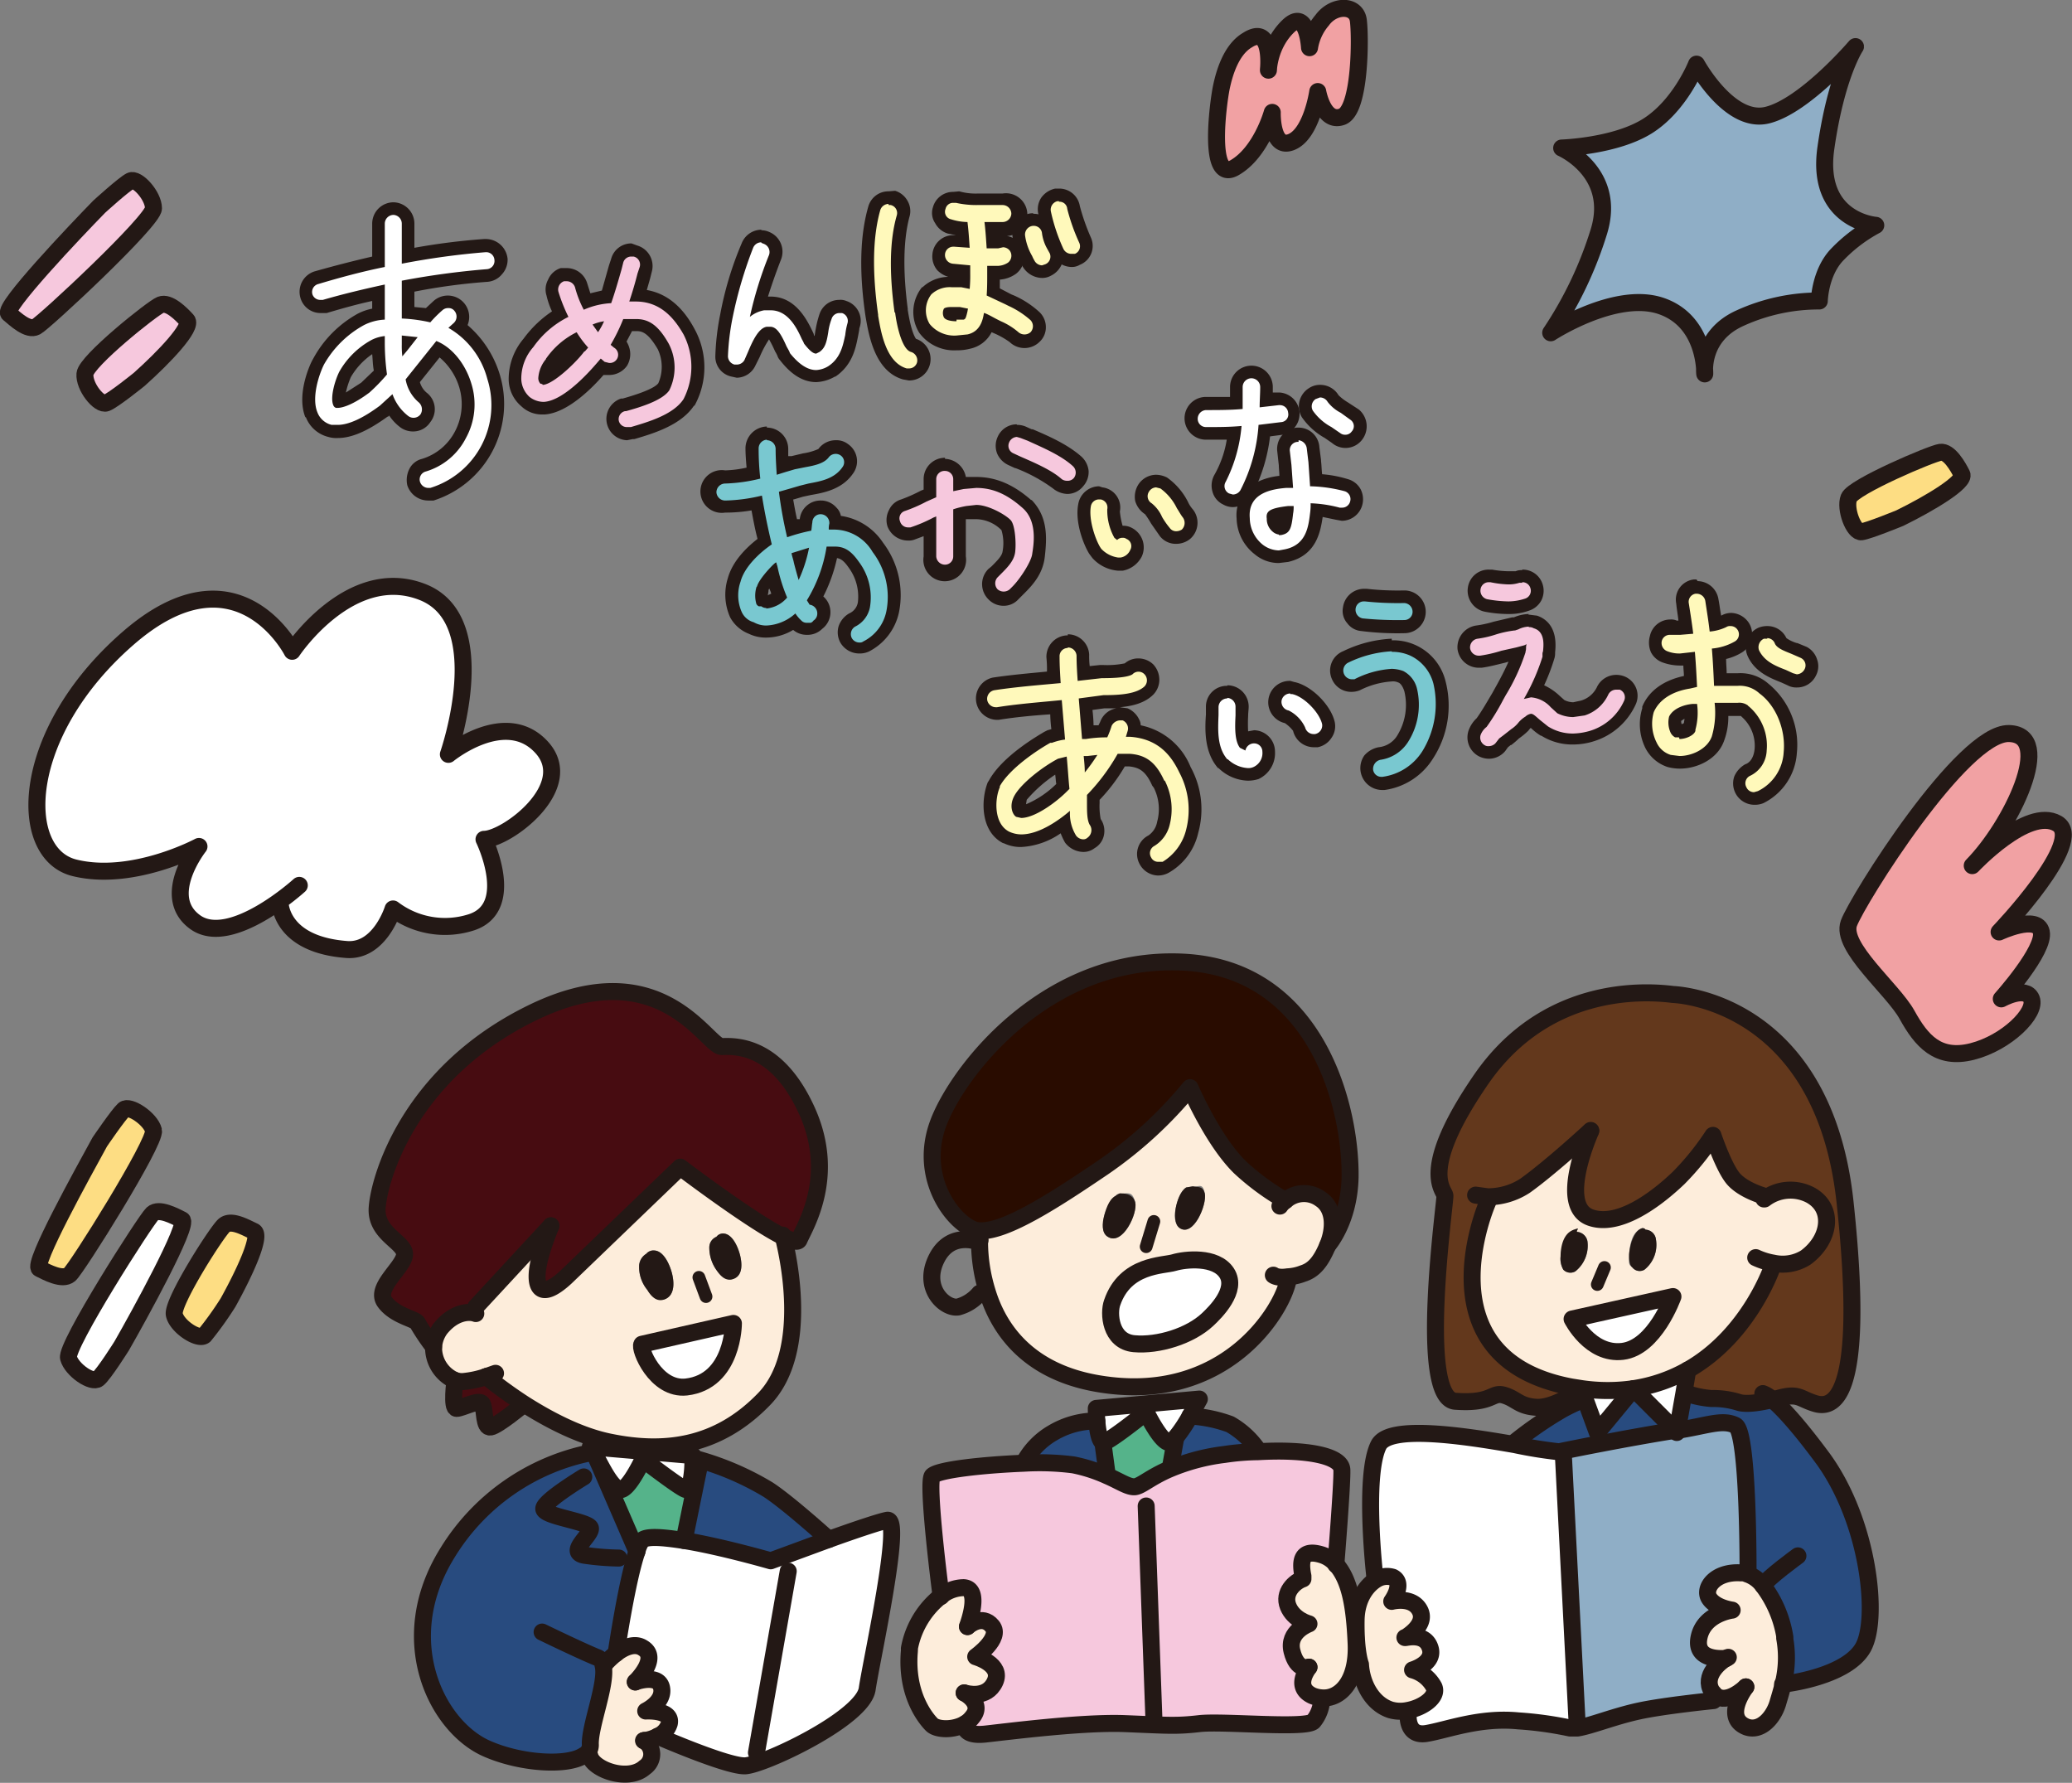 <svg xmlns="http://www.w3.org/2000/svg" viewBox="0 0 378 325.2">
  <rect x="0" y="0" width="378" height="325.2" fill="#808080" stroke="none"/>
  <defs>
    <style>
      .cls-1 {
        fill: #284b7f;
      }

      .cls-2 {
        fill: #63381c;
      }

      .cls-3 {
        fill: #fdeddb;
      }

      .cls-13, .cls-4 {
        fill: #8faec6;
      }

      .cls-15, .cls-5 {
        fill: #fff;
      }

      .cls-6 {
        fill: #231815;
      }

      .cls-7, .cls-8 {
        fill: none;
      }

      .cls-13, .cls-14, .cls-15, .cls-16, .cls-17, .cls-7, .cls-8 {
        stroke: #231815;
        stroke-linecap: round;
        stroke-linejoin: round;
      }

      .cls-13, .cls-14, .cls-15, .cls-16, .cls-17, .cls-7 {
        stroke-width: 3.1px;
      }

      .cls-8 {
        stroke-width: 2.33px;
      }

      .cls-9 {
        fill: #470c11;
      }

      .cls-10 {
        fill: #55b38a;
      }

      .cls-11 {
        fill: #290c00;
      }

      .cls-12, .cls-17 {
        fill: #f6c8dd;
      }

      .cls-14 {
        fill: #f1a1a3;
      }

      .cls-16 {
        fill: #fddd83;
      }

      .cls-18 {
        fill: #fff9bb;
      }

      .cls-19 {
        fill: #79c8d0;
      }
    </style>
  </defs>
  <g id="レイヤー_2" data-name="レイヤー 2">
    <g id="work">
      <g>
        <g>
          <g>
            <path class="cls-1" d="M321.6,289.2a5.9,5.9,0,0,0-2.9-2.1l.2-.6s.1-25.3-2.3-26.5-5.3.1-10.6.9l1.2-6.8h.6a18.3,18.3,0,0,0,4.4.9,15.6,15.6,0,0,1,5,.7c.9.3,2.9.3,6.1-.5,1.6,1.3,4.5,4.3,9.3,10.8,8.4,11.6,10.4,28.9,7.3,34.4s-13.5,6.6-14.6,6.7a19.8,19.8,0,0,0,.3-8.3v-.4A21,21,0,0,0,321.6,289.2Z"/>
            <path class="cls-2" d="M323.3,255.3c-3.2.8-5.2.8-6.1.5a15.6,15.6,0,0,0-5-.7,18.3,18.3,0,0,1-4.4-.9h-.6l.7-4.2c11.5-6.5,15.6-19.3,15.6-19.3v-.3a7.9,7.9,0,0,0,5.9-1c4.4-3.2,5.4-8.9.9-11.4a7.8,7.8,0,0,0-8.4.7l-.3-.5s-3.5-1-5.3-3-3.8-8-3.8-8a49.7,49.7,0,0,1-6.3,7.8c-1.8,1.7-9.9,9.3-16,7.2s-.2-15.3,0-15.8-7.5,6.9-12,10.1a12.4,12.4,0,0,1-6.8,2v.9s-12.6,28.5,15.3,33.7l1.9.3v.3h-.4s-4.7,3.3-7.9,3.1-3.6-1.5-5.9-2.2-2,1.6-8.9,1.1-1.8-36.4-1.9-37.5-4.9-4.5,6.6-21.2,28.8-16.3,35-15.5c0,0,27.4.7,31.4,37.9s-2.6,37.6-5.5,36.7-3-2-6.8-.9Z"/>
            <path class="cls-3" d="M321.9,218.6a7.8,7.8,0,0,1,8.4-.7c4.5,2.5,3.5,8.2-.9,11.4a7.9,7.9,0,0,1-5.9,1v.3s-4.1,12.8-15.6,19.3a28.9,28.9,0,0,1-9.9,3.4,32.8,32.8,0,0,1-9.4,0l-1.9-.3c-27.9-5.2-15.3-33.7-15.3-33.7v-.9a12.4,12.4,0,0,0,6.8-2c4.5-3.2,11.7-9.8,12-10.1s-6,13.7,0,15.8,14.2-5.5,16-7.2a49.7,49.7,0,0,0,6.3-7.8s1.9,6.1,3.8,8,5.3,3,5.3,3Zm-16.7,17.9-18.4,4.1s3.3,6.6,9.2,5.9S305.2,236.5,305.2,236.5Zm-5.2-4.9a5.8,5.8,0,0,0,2.1-5.5,2,2,0,0,0-1.9-1.8.6.6,0,0,0-.8-.2c-1.7.7-2.1,3-2.2,4.8s0,1.8.6,2.3A1.7,1.7,0,0,0,300,231.6Zm-12.6.3a6,6,0,0,0,2.2-5.5,2.1,2.1,0,0,0-1.9-1.7c-.2-.3-.4-.5-.8-.3s-2.2,3-2.2,4.8a4,4,0,0,0,.5,2.4A1.8,1.8,0,0,0,287.4,231.9Z"/>
            <path class="cls-3" d="M318.5,307.7c-.3.3-3.4,3.2-5.5,1.6l-.7-.8c-1.7-2.8,1.5-5.4,2.6-6l.4-.2-.4.2c-1.4.1-5.7-.5-4.9-4s6-4.8,6-4.8-3-.4-4.2-2.2,1.1-4.9,5.8-4.6a2.2,2.2,0,0,1,1.1.2,5.9,5.9,0,0,1,2.9,2.1,21,21,0,0,1,4,9.3v.4a19.8,19.8,0,0,1-.3,8.3c-.3,1.2-.6,2.2-.9,3.2-.7,2.7-3.1,5.6-5.8,4.6C314.4,313.3,318.2,308.1,318.5,307.7Z"/>
            <path class="cls-4" d="M316.6,260c2.4,1.2,2.3,26.5,2.3,26.5l-.2.6a2.2,2.2,0,0,0-1.1-.2c-4.7-.3-6.9,2.8-5.8,4.6s4.2,2.2,4.2,2.2-5,.6-6,4.8,3.5,4.1,4.9,4c-1.1.6-4.3,3.2-2.6,6l.7.8-.4.9s-8,.8-13.6,1.9-8.7,2.7-11.2,3.1V314l-2.5-48.8-.9-.4h.2c1.4-.3,12.3-2.5,21.1-3.9l.3.4v-.4C311.3,260.1,315.7,259.6,316.6,260Z"/>
            <path class="cls-5" d="M307.9,249.9l-.7,4.2-1.2,6.8h-.4l-7.6-7.6h0A28.9,28.9,0,0,0,307.9,249.9Z"/>
            <path class="cls-1" d="M298,253.3l7.6,7.6c-8.8,1.4-19.7,3.6-21.1,3.9h-.2a79.4,79.4,0,0,1-8-1.3v-.4a67.4,67.4,0,0,1,8.9-6.1c3.4-1.8,4-1.7,4-1.7l2.2,6Z"/>
            <path class="cls-5" d="M286.8,240.6l18.4-4.1s-3.3,9.3-9.2,10S286.8,240.6,286.8,240.6Z"/>
            <path class="cls-6" d="M302.1,226.1a5.8,5.8,0,0,1-2.1,5.5,1.7,1.7,0,0,1-2.2-.4c-.6-.5-.6-1.6-.6-2.3s.5-4.1,2.2-4.8a.6.6,0,0,1,.8.2A2,2,0,0,1,302.1,226.1Z"/>
            <path class="cls-5" d="M298,253.3h0l-6.6,8-2.2-6-.6-1.7v-.3A32.8,32.8,0,0,0,298,253.3Z"/>
            <path class="cls-6" d="M289.6,226.4a6,6,0,0,1-2.2,5.5,1.8,1.8,0,0,1-2.2-.3,4,4,0,0,1-.5-2.4c0-1.8.5-4.1,2.2-4.8s.6,0,.8.3A2.1,2.1,0,0,1,289.6,226.4Z"/>
            <path class="cls-5" d="M287.7,314v1.2h-1.4a65.4,65.4,0,0,0-9.4-1.3c-7.1-.7-13.1,1.7-16.8,2.3s-3.3-3.5-3.3-3.5V312c2.8-.5,5.6-2.5,4.8-4.3a6.3,6.3,0,0,0-3.9-3.1s4.1-1.2,3.2-4-4.2-1.9-4.5-1.9,4-2.4,2.6-5-5.1-1.6-5.1-1.6,2.4-3.3.2-4.4a3.7,3.7,0,0,0-3,.4l-.3-.6s-2.1-18.3.7-23.9c1.9-3.8,15.6-1.7,24.8-.1a79.4,79.4,0,0,0,8,1.3l.9.4Z"/>
            <path class="cls-3" d="M256.4,298.7c.3,0,3.5-.7,4.5,1.9s-3.2,4-3.2,4a6.3,6.3,0,0,1,3.9,3.1c.8,1.8-2,3.8-4.8,4.3a6.5,6.5,0,0,1-3.1-.1c-3.4-1.1-5.3-4.8-5.5-8.3,0,0-.9-2.2-.8-8.2.1-3.8,1.9-6.2,3.7-7.3a3.7,3.7,0,0,1,3-.4c2.2,1.1-.2,4.4-.2,4.4s3.7-1.1,5.1,1.6S256.7,298.5,256.4,298.7Z"/>
          </g>
          <g>
            <path class="cls-7" d="M271.4,219.3s-12.6,28.5,15.3,33.7l1.9.3a32.8,32.8,0,0,0,9.4,0,28.9,28.9,0,0,0,9.9-3.4c11.5-6.5,15.6-19.3,15.6-19.3"/>
            <path class="cls-7" d="M321.8,218.7h.1a7.8,7.8,0,0,1,8.4-.7c4.5,2.5,3.5,8.2-.9,11.4a7.9,7.9,0,0,1-5.9,1,12.6,12.6,0,0,1-3.2-1"/>
            <path class="cls-7" d="M290.2,206.2h0c-.3.3-7.5,6.9-12,10.1a12.4,12.4,0,0,1-6.8,2l-2.2-.3"/>
            <path class="cls-7" d="M321.6,218.1s-3.5-1-5.3-3-3.8-8-3.8-8a49.7,49.7,0,0,1-6.3,7.8c-1.8,1.7-9.9,9.3-16,7.2s-.2-15.3,0-15.8"/>
            <line class="cls-8" x1="292.7" y1="231.2" x2="291.4" y2="234.3"/>
            <path class="cls-7" d="M286.8,240.6s3.3,6.6,9.2,5.9,9.2-10,9.2-10Z"/>
            <path class="cls-7" d="M288.2,253.6s-4.7,3.3-7.9,3.1-3.6-1.5-5.9-2.2-2,1.6-8.9,1.1-1.8-36.4-1.9-37.5-4.9-4.5,6.6-21.2,28.8-16.3,35-15.5c0,0,27.4.7,31.4,37.9s-2.6,37.6-5.5,36.7-3-2-6.8-.9l-1,.2c-3.2.8-5.2.8-6.1.5a15.6,15.6,0,0,0-5-.7,18.3,18.3,0,0,1-4.4-.9"/>
            <path class="cls-7" d="M318.5,307.7h0c-.3.4-4.1,5.6.1,7.3,2.7,1,5.1-1.9,5.8-4.6.3-1,.6-2,.9-3.2a19.8,19.8,0,0,0,.3-8.3"/>
            <path class="cls-7" d="M314.9,302.5c-1.1.6-4.3,3.2-2.6,6l.7.8c2.1,1.6,5.2-1.3,5.5-1.6"/>
            <path class="cls-7" d="M314.9,302.5l.4-.2Z"/>
            <path class="cls-7" d="M325.6,298.5a21,21,0,0,0-4-9.3,5.9,5.9,0,0,0-2.9-2.1,2.2,2.2,0,0,0-1.1-.2c-4.7-.3-6.9,2.8-5.8,4.6s4.2,2.2,4.2,2.2-5,.6-6,4.8,3.5,4.1,4.9,4"/>
            <path class="cls-7" d="M328,283.8s-5.5,4-6.4,5.4"/>
            <path class="cls-7" d="M325.2,307.2h.1c1.1-.1,11.7-1.5,14.6-6.7s1.1-22.8-7.3-34.4c-4.8-6.5-7.7-9.5-9.3-10.8a4.9,4.9,0,0,0-1.7-1.1"/>
            <path class="cls-7" d="M256.4,298.7c.3-.2,4-2.4,2.6-5s-5.1-1.6-5.1-1.6,2.4-3.3.2-4.4a3.7,3.7,0,0,0-3,.4c-1.8,1.1-3.6,3.5-3.7,7.3-.1,6,.8,8.2.8,8.2.2,3.5,2.1,7.2,5.5,8.3a6.5,6.5,0,0,0,3.1.1c2.8-.5,5.6-2.5,4.8-4.3a6.3,6.3,0,0,0-3.9-3.1s4.1-1.2,3.2-4-4.2-1.9-4.5-1.9h-.1"/>
            <path class="cls-7" d="M318.9,286.5s.1-25.3-2.3-26.5-5.3.1-10.6.9h-.4c-8.8,1.4-19.7,3.6-21.1,3.9h-.2a79.4,79.4,0,0,1-8-1.3c-9.2-1.6-22.9-3.7-24.8.1-2.8,5.6-.7,23.9-.7,23.9"/>
            <path class="cls-7" d="M256.9,312.7s-.4,4.1,3.3,3.5,9.7-3,16.8-2.3a65.4,65.4,0,0,1,9.4,1.3h1.4c2.5-.4,6.6-2.1,11.2-3.1s13.6-1.9,13.6-1.9"/>
            <line class="cls-7" x1="285.2" y1="265.2" x2="287.7" y2="314"/>
            <path class="cls-7" d="M276.3,263.1a67.4,67.4,0,0,1,8.9-6.1c3.4-1.8,4-1.7,4-1.7"/>
            <polyline class="cls-7" points="288.6 253.6 289.2 255.3 291.4 261.3 298 253.3 305.6 260.9 305.9 261.3 306 260.9 307.2 254.1 307.9 249.9"/>
          </g>
        </g>
        <g>
          <g>
            <path class="cls-5" d="M161.9,277.3c2.8-.3-2.8,25.4-3.7,30.8s-19.1,13.9-22.3,14-15.9-5.4-15.9-5.4a3.7,3.7,0,0,0,2.1-2.3c.6-2.6-4.3-2.3-4.3-2.3s3.4-1.5,2.9-4.2-4.6-1.2-4.8-1.1,4.4-4.4,1.4-6.2c-1.5-1-3.5-.1-4.9,1,.1-.7,2-13.4,3.8-18.6a5.9,5.9,0,0,1,.8-1.9c.7-1,3.9-.7,7.8-.1,6.8,1.1,15.8,3.7,15.8,3.7l10.6-3.9C155.9,279.1,160.7,277.5,161.9,277.3Z"/>
            <path class="cls-1" d="M127,270.2l-.9-.2a19.4,19.4,0,0,0,.3-3.9h.6a52.2,52.2,0,0,1,13.1,5.6c3.7,2.4,11.1,9.1,11.1,9.1l-10.6,3.9s-9-2.6-15.8-3.7Z"/>
            <path class="cls-9" d="M142.9,225.6c-5.9-2.9-18.8-12.7-18.8-12.7L103.2,233c-3.8,3.5-5.4,2.6-5.2-.7s2.4-8.4,2.5-8.7L86.8,238.4l-1.2,1c-1.2,0-3.3.5-5.3,3a6.4,6.4,0,0,0-1.2,3.3h0a39.4,39.4,0,0,1-2.9-4.3c-.2-.8-4-1.3-6-3.9s3.5-6.2,3.6-8.6-5.2-3.8-5-8.4,5.4-24.7,28.6-35.9,31.7,6.5,34.3,6.3,10.3.4,15.5,11.7-.3,21-1.4,23.5C145.6,226.7,144.5,226.4,142.9,225.6Z"/>
            <path class="cls-3" d="M85.6,239.4l1.2-1,13.7-14.8c-.1.3-2.3,5.4-2.5,8.7s1.4,4.2,5.2.7l20.9-20.1s12.9,9.8,18.8,12.7c.6,2.4,5.1,20.7-3.5,29.6s-18.4,9.8-27.9,7.9c-5.7-1.1-11.5-4.2-15.9-7a83.2,83.2,0,0,1-6.9-5h0a17.8,17.8,0,0,1-4.2.9,3.9,3.9,0,0,1-1.5-.2,6.5,6.5,0,0,1-3.9-6.1,6.4,6.4,0,0,1,1.2-3.3C82.3,239.9,84.4,239.4,85.6,239.4Zm48.4-6.2c1.5-.7,1.4-2.7,1-4.3s-1.4-3.8-3-3.9a1.5,1.5,0,0,0-1.3.6,2.1,2.1,0,0,0-1.3,1.9,7.1,7.1,0,0,0,1.4,4.3C131.5,232.8,132.8,233.8,134,233.2Zm-.2,8.2-16.7,3.8c-.6.7,2.5,8.4,8.1,7.8C133.8,252,133.8,241.4,133.8,241.4Zm-12.3-4.5c1.6-.8,1.5-3,1.1-4.6s-1.5-4.1-3.2-4.2a1.7,1.7,0,0,0-1.5.6,2.7,2.7,0,0,0-1.3,2.1,6.6,6.6,0,0,0,1.5,4.5C118.8,236.5,120.2,237.5,121.5,236.9Z"/>
            <path class="cls-6" d="M135,228.9c.4,1.6.5,3.6-1,4.3s-2.5-.4-3.2-1.4a7.1,7.1,0,0,1-1.4-4.3,2.1,2.1,0,0,1,1.3-1.9,1.5,1.5,0,0,1,1.3-.6C133.6,225.1,134.6,227.4,135,228.9Z"/>
            <path class="cls-5" d="M117.1,245.2l16.7-3.8s0,10.6-8.6,11.6C119.6,253.6,116.5,245.9,117.1,245.2Z"/>
            <path class="cls-10" d="M127,270.2,124.8,281c-3.9-.6-7.1-.9-7.8.1a5.9,5.9,0,0,0-.8,1.9l-7.5-17.3c1.2,2.2,3.2,5.7,4.3,6s4.3-5.5,4.3-5.5,6.6,5.9,7.9,5.5.7-.8.9-1.7Z"/>
            <path class="cls-5" d="M126.4,265.5v.6a19.4,19.4,0,0,1-.3,3.9c-.2.9-.4,1.5-.9,1.7s-7.9-5.5-7.9-5.5-2.8,6-4.3,5.5-3.1-3.8-4.3-6a4.7,4.7,0,0,1-.5-1l-.5-.8Z"/>
            <path class="cls-6" d="M122.6,232.3c.4,1.6.5,3.8-1.1,4.6s-2.7-.4-3.4-1.6a6.6,6.6,0,0,1-1.5-4.5,2.7,2.7,0,0,1,1.3-2.1,1.7,1.7,0,0,1,1.5-.6C121.1,228.2,122.2,230.7,122.6,232.3Z"/>
            <path class="cls-3" d="M112.4,301.6c1.4-1.1,3.4-2,4.9-1,3,1.8-1.1,5.9-1.4,6.2s4.3-1.5,4.8,1.1-2.9,4.2-2.9,4.2,4.9-.3,4.3,2.3a3.7,3.7,0,0,1-2.1,2.3,7.1,7.1,0,0,1-2.5.8,2.9,2.9,0,0,1,.1,4.9c-3,2.7-9.4.4-10-2.1h-1.1a2.1,2.1,0,0,0,1.2-1.9c-.2-3.4,3.2-11.5,2.3-14.6h.2A14.9,14.9,0,0,1,112.4,301.6Zm5,15.9Z"/>
            <path class="cls-1" d="M110,303.7c.9,3.1-2.5,11.2-2.3,14.6a2.1,2.1,0,0,1-1.2,1.9c-3,2-11.4,1.5-17.6-1.2-9.1-3.9-17.2-19.7-7.3-35.7A39.8,39.8,0,0,1,107.7,265l.5-.3a4.7,4.7,0,0,0,.5,1l7.5,17.3c-1.8,5.2-3.7,17.9-3.8,18.6a14.9,14.9,0,0,0-2.2,2.1Z"/>
            <path class="cls-9" d="M95.6,256.1h-.1s-4.6,3.9-6,4.1-1.1-3.1-1.5-4.2-3.7.8-4.7.8-.3-5.1-.3-5.1h0a3.9,3.9,0,0,0,1.5.2,17.8,17.8,0,0,0,4.2-.9h0A83.2,83.2,0,0,0,95.6,256.1Z"/>
          </g>
          <g>
            <path class="cls-7" d="M108.2,264.7l-.5-.8,18.7,1.6v.6a19.4,19.4,0,0,1-.3,3.9c-.2.9-.4,1.5-.9,1.7s-7.9-5.5-7.9-5.5-2.8,6-4.3,5.5-3.1-3.8-4.3-6A4.7,4.7,0,0,1,108.2,264.7Z"/>
            <path class="cls-7" d="M88.7,251.1l1.7-.6"/>
            <path class="cls-7" d="M86.8,239.6a3.5,3.5,0,0,0-1.2-.2c-1.2,0-3.3.5-5.3,3a6.4,6.4,0,0,0-1.2,3.3,6.5,6.5,0,0,0,3.9,6.1,3.9,3.9,0,0,0,1.5.2,17.8,17.8,0,0,0,4.2-.9"/>
            <path class="cls-7" d="M142.8,225.3a.4.4,0,0,1,.1.3c.6,2.4,5.1,20.7-3.5,29.6s-18.4,9.8-27.9,7.9c-5.7-1.1-11.5-4.2-15.9-7a83.2,83.2,0,0,1-6.9-5h0"/>
            <path class="cls-7" d="M117.1,245.2c-.6.7,2.5,8.4,8.1,7.8,8.6-1,8.6-11.6,8.6-11.6Z"/>
            <line class="cls-8" x1="127.5" y1="233" x2="128.8" y2="236.5"/>
            <path class="cls-7" d="M100.5,223.6h0c-.1.3-2.3,5.4-2.5,8.7s1.4,4.2,5.2.7l20.9-20.1s12.9,9.8,18.8,12.7c1.6.8,2.7,1.1,2.9.5,1.1-2.5,6.8-11.6,1.4-23.5s-12.8-11.8-15.5-11.7-11-17.5-34.3-6.3S69,215.8,68.8,220.5s5.2,6.1,5,8.4-5.5,6-3.6,8.6,5.8,3.1,6,3.9a39.4,39.4,0,0,0,2.9,4.3"/>
            <line class="cls-7" x1="86.8" y1="238.4" x2="100.5" y2="223.6"/>
            <path class="cls-7" d="M83,251.8s-.7,5.1.3,5.1,4.2-1.8,4.7-.8.2,4.4,1.5,4.2,6-4.1,6-4.1"/>
            <path class="cls-7" d="M107.7,265a39.8,39.8,0,0,0-26.1,18.3c-9.9,16-1.8,31.8,7.3,35.7,6.2,2.7,14.6,3.2,17.6,1.2a2.1,2.1,0,0,0,1.2-1.9c-.2-3.4,3.2-11.5,2.3-14.6a1.6,1.6,0,0,0-.9-1.3c-3-1.2-10.2-4.7-10.2-4.7"/>
            <path class="cls-7" d="M117.5,317.5a2.9,2.9,0,0,1,.1,4.9c-3,2.7-9.4.4-10-2.1"/>
            <path class="cls-7" d="M117.4,317.5Z"/>
            <path class="cls-7" d="M117.4,317.5h.1"/>
            <path class="cls-7" d="M115.9,306.8h0c.2-.1,4.3-1.5,4.8,1.1s-2.9,4.2-2.9,4.2,4.9-.3,4.3,2.3a3.7,3.7,0,0,1-2.1,2.3,7.1,7.1,0,0,1-2.5.8"/>
            <path class="cls-7" d="M110.2,303.7a14.9,14.9,0,0,1,2.2-2.1c1.4-1.1,3.4-2,4.9-1,3,1.8-1.1,5.9-1.4,6.2"/>
            <path class="cls-7" d="M120,316.7s12.6,5.5,15.9,5.4,21.5-8.6,22.3-14,6.5-31.1,3.7-30.8c-1.2.2-6,1.8-10.7,3.5l-10.6,3.9s-9-2.6-15.8-3.7c-3.9-.6-7.1-.9-7.8.1a5.9,5.9,0,0,0-.8,1.9c-1.8,5.2-3.7,17.9-3.8,18.6h0"/>
            <line class="cls-7" x1="138" y1="319.7" x2="143.8" y2="286.6"/>
            <line class="cls-7" x1="108.7" y1="265.7" x2="116.2" y2="283"/>
            <path class="cls-7" d="M106.5,269.4s-7.3,4.4-7.3,5.8,8.1,2.3,8.5,3.5-4.4,4.5-1,5a47.6,47.6,0,0,0,6.2.5"/>
            <polyline class="cls-7" points="124.8 281 127 270.2 127.5 267.8"/>
            <path class="cls-7" d="M127,266.1a52.2,52.2,0,0,1,13.1,5.6c3.7,2.4,11.1,9.1,11.1,9.1"/>
          </g>
        </g>
        <g>
          <g>
            <path class="cls-3" d="M238.8,304.1c-.2.1-2.3.6-3.1-2.9s3.1-5,3.1-5-2.9-.9-3.8-3.2,1.2-4.5,2.7-5v-.5c-.5-2.5-.5-5.1,3.4-3.9a5.6,5.6,0,0,1,2.6,1.7c2.5,2.8,3.5,8.1,3.7,14.5s-3.1,10.2-6.3,9.9a5.3,5.3,0,0,1-1.7-.4C236,307.7,238.6,304.4,238.8,304.1Z"/>
            <path class="cls-11" d="M215.8,175.5c24.8,1.2,30.7,27.1,30.5,39.3-.2,8.1-4.1,12.4-4.1,12.4,1.3-3.1,1.3-6.8-1.3-8.5a5.1,5.1,0,0,0-6.4.3,44.8,44.8,0,0,1-8.3-6.1c-5-4.9-9.1-14.5-9.1-14.5a76.2,76.2,0,0,1-15.8,14.5c-8.4,5.7-17.7,11.8-22.5,11.6a3.2,3.2,0,0,1-1.4-.3c-4.1-1.8-9.8-9.9-6.2-19.4S190.9,174.3,215.8,175.5Z"/>
            <path class="cls-12" d="M244.8,268c.2,3.3-1.1,17.3-1.1,17.3a5.6,5.6,0,0,0-2.6-1.7c-3.9-1.2-3.9,1.4-3.4,3.9v.5c-1.5.5-3.7,2.5-2.7,5s3.8,3.2,3.8,3.2-4,1.4-3.1,5,2.9,3,3.1,2.9-2.8,3.6.6,5.2a5.3,5.3,0,0,0,1.7.4v.5a6.7,6.7,0,0,1-1.5,3.8c-1.4,1.4-16.6-.2-20.8.4s-6.1.3-13.6,0-20.9,1.4-25.4,1.9-3.7-1.9-3.7-1.9h0a4.9,4.9,0,0,0,1.3-1.2c2-2.4-1.1-4.2-1.5-4.4s4.1.9,5.6-2-3.5-4.6-3.5-4.6,5-3.4,3-5.6-4.3-.1-4.5.1,2.6-6.9-.7-7.1a6.7,6.7,0,0,0-4.1,1.5c-.1-.5-2.7-20.9-1.6-22s9.2-2,16.7-2.3a48.5,48.5,0,0,1,9,.3,28.2,28.2,0,0,1,6.2,2c2.3,1,3.7,2,4.9,2s2.8-1.7,6.6-3.3a37.4,37.4,0,0,1,9.9-2.6,44.2,44.2,0,0,1,6.1-.5C238.2,264.2,244.7,265.4,244.8,268Z"/>
            <path class="cls-3" d="M234.5,219a5.1,5.1,0,0,1,6.4-.3c2.6,1.7,2.6,5.4,1.3,8.5s-2.6,4.5-4.5,5.1a8.8,8.8,0,0,1-2.8.6v.5c-.9,5.4-11.4,22.9-34.6,19-13.1-2.2-18.3-10.2-20.3-16.8a31,31,0,0,1-1.4-9,.6.6,0,0,1,.1-.4v-1.7c4.8.2,14.1-5.9,22.5-11.6a76.2,76.2,0,0,0,15.8-14.5s4.1,9.6,9.1,14.5A44.8,44.8,0,0,0,234.5,219Zm-14.2,21.7c1.5-1.4,5.5-5.4,3.5-8.5s-7.6-2.5-9.6-1.9-8.9.3-11.3,7.3c-.7,1.9-.4,7.1,4,7.5S217.1,243.7,220.3,240.7ZM215.2,224c2.5,1.7,5-4.2,4.6-6.3s-1.1-1.1-2.2-1.3l-1.2.2c-1.1.7-1.6,2.4-1.9,3.7S214.2,223.3,215.2,224Zm-13.1,1.6c2.7,1.7,5.5-4.3,5-6.3s-1.2-1.6-2.4-1.6-1,.4-1.3.5-1.8,2.4-2,3.7S200.9,224.9,202.1,225.6Z"/>
            <path class="cls-1" d="M229.5,264.5v.2a44.2,44.2,0,0,0-6.1.5,37.4,37.4,0,0,0-9.9,2.6l1-5.6a26.3,26.3,0,0,0,2.6-3.9,24.9,24.9,0,0,1,7.3,1.5A15.5,15.5,0,0,1,229.5,264.5Z"/>
            <path class="cls-5" d="M223.8,232.2c2,3.1-2,7.1-3.5,8.5-3.2,3-9.1,4.8-13.4,4.4s-4.7-5.6-4-7.5c2.4-7,9.3-6.8,11.3-7.3S221.8,229,223.8,232.2Z"/>
            <path class="cls-6" d="M219.8,217.7c.4,2.1-2.1,8-4.6,6.3-1-.7-.9-2.6-.7-3.7s.8-3,1.9-3.7l1.2-.2C218.7,216.6,219.4,216.3,219.8,217.7Z"/>
            <path class="cls-5" d="M200,256.9l18.8-1.7-1.7,3.1a26.3,26.3,0,0,1-2.6,3.9,2.6,2.6,0,0,1-1,.9c-1.5.5-4.4-5.5-4.4-5.5s-6.6,5.9-7.9,5.5-1-2.3-1.1-3.9S200,256.9,200,256.9Z"/>
            <path class="cls-10" d="M214.5,262.2l-1,5.6c-3.8,1.6-5.4,3.3-6.6,3.3s-2.6-1-4.9-2l-.8-6c1.3.4,7.9-5.5,7.9-5.5s2.9,6,4.4,5.5A2.6,2.6,0,0,0,214.5,262.2Z"/>
            <path class="cls-6" d="M207.1,219.3c.5,2-2.3,8-5,6.3-1.2-.7-1-2.6-.7-3.7s.8-3,2-3.7.6-.5,1.3-.5S206.7,217.9,207.1,219.3Z"/>
            <path class="cls-1" d="M201.2,263.1l.8,6a28.2,28.2,0,0,0-6.2-2,48.5,48.5,0,0,0-9-.3,13.7,13.7,0,0,1,5.2-5.4,15.5,15.5,0,0,1,8.1-2.2C200.2,260.8,200.5,262.8,201.2,263.1Z"/>
            <path class="cls-3" d="M171.7,291.1a6.7,6.7,0,0,1,4.1-1.5c3.3.2.8,6.7.7,7.1s2.7-2.3,4.5-.1-3,5.6-3,5.6,5,1.4,3.5,4.6-5.2,2.1-5.6,2,3.5,2,1.5,4.4a4.9,4.9,0,0,1-1.3,1.2c-2.2,1.3-5.2,1.1-6.1.2s-4.8-5.3-4.1-13.4v-.5A15.8,15.8,0,0,1,171.7,291.1Z"/>
          </g>
          <g>
            <path class="cls-7" d="M178.8,226.2a.6.6,0,0,0-.1.4,31,31,0,0,0,1.4,9c2,6.6,7.2,14.6,20.3,16.8,23.2,3.9,33.7-13.6,34.6-19"/>
            <path class="cls-7" d="M233.5,220a3.8,3.8,0,0,1,1-1,5.1,5.1,0,0,1,6.4-.3c2.6,1.7,2.6,5.4,1.3,8.5s-2.6,4.5-4.5,5.1a8.8,8.8,0,0,1-2.8.6c-1.9.3-2.6-.3-2.6-.3"/>
            <path class="cls-7" d="M242.2,227.2s3.9-4.3,4.1-12.4c.2-12.2-5.7-38.1-30.5-39.3s-41,19.8-44.6,29.3,2.1,17.6,6.2,19.4a3.2,3.2,0,0,0,1.4.3c4.8.2,14.1-5.9,22.5-11.6a76.2,76.2,0,0,0,15.8-14.5s4.1,9.6,9.1,14.5a44.8,44.8,0,0,0,8.3,6.1"/>
            <line class="cls-8" x1="210.5" y1="222.8" x2="209.1" y2="227.4"/>
            <path class="cls-7" d="M202.9,237.6c-.7,1.9-.4,7.1,4,7.5s10.2-1.4,13.4-4.4c1.5-1.4,5.5-5.4,3.5-8.5s-7.6-2.5-9.6-1.9S205.3,230.6,202.9,237.6Z"/>
            <path class="cls-7" d="M178.7,226.6s-5.3-2.3-7.9,3.1,1.7,9.1,4,8.7a7.7,7.7,0,0,0,3.9-2.5"/>
            <path class="cls-7" d="M217.1,258.3l1.7-3.1L200,256.9s0,1,.1,2.3.4,3.6,1.1,3.9,7.9-5.5,7.9-5.5,2.9,6,4.4,5.5a2.6,2.6,0,0,0,1-.9A26.3,26.3,0,0,0,217.1,258.3Z"/>
            <path class="cls-7" d="M175.9,308.8h0c.4.2,3.5,2,1.5,4.4a4.9,4.9,0,0,1-1.3,1.2c-2.2,1.3-5.2,1.1-6.1.2s-4.8-5.3-4.1-13.4"/>
            <path class="cls-7" d="M176.5,296.7h0c.2-.2,2.7-2.3,4.5-.1s-3,5.6-3,5.6,5,1.4,3.5,4.6-5.2,2.1-5.6,2"/>
            <path class="cls-7" d="M165.9,300.7a15.8,15.8,0,0,1,5.8-9.6,6.7,6.7,0,0,1,4.1-1.5c3.3.2.8,6.7.7,7.1"/>
            <path class="cls-7" d="M238.8,304.1h0c-.2.3-2.8,3.6.6,5.2a5.3,5.3,0,0,0,1.7.4c3.2.3,6.6-2.8,6.3-9.9s-1.2-11.7-3.7-14.5a5.6,5.6,0,0,0-2.6-1.7c-3.9-1.2-3.9,1.4-3.4,3.9"/>
            <path class="cls-7" d="M237.7,288c-1.5.5-3.7,2.5-2.7,5s3.8,3.2,3.8,3.2-4,1.4-3.1,5,2.9,3,3.1,2.9"/>
            <path class="cls-7" d="M171.7,291.2h0c-.1-.5-2.7-20.9-1.6-22s9.2-2,16.7-2.3a48.5,48.5,0,0,1,9,.3,28.2,28.2,0,0,1,6.2,2c2.3,1,3.7,2,4.9,2s2.8-1.7,6.6-3.3a37.4,37.4,0,0,1,9.9-2.6,44.2,44.2,0,0,1,6.1-.5c8.7-.5,15.2.7,15.3,3.3s-1.1,17.3-1.1,17.3"/>
            <path class="cls-7" d="M176.1,314.4s-.8,2.4,3.7,1.9,17.8-2.2,25.4-1.9,9.3.5,13.6,0,19.4,1,20.8-.4a6.7,6.7,0,0,0,1.5-3.8"/>
            <line class="cls-7" x1="209.1" y1="274.7" x2="210.5" y2="313.3"/>
            <path class="cls-7" d="M186.8,266.8a13.7,13.7,0,0,1,5.2-5.4,15.5,15.5,0,0,1,8.1-2.2"/>
            <path class="cls-7" d="M217.1,258.3a24.9,24.9,0,0,1,7.3,1.5,15.5,15.5,0,0,1,5.1,4.7"/>
            <line class="cls-7" x1="201.2" y1="263.1" x2="202" y2="269.1"/>
            <line class="cls-7" x1="214.5" y1="262.2" x2="213.5" y2="267.8"/>
          </g>
        </g>
        <path class="cls-13" d="M284.9,27s10.1,4.4,6.8,15.2a70.7,70.7,0,0,1-8.8,18.5S294.7,53,303,55.8s8,12.4,8,12.4-.9-6.9,6.5-10.2a34.7,34.7,0,0,1,14.4-3.1s.1-5.2,3.3-8.5a28.1,28.1,0,0,1,7-5.3s-11-.8-9.1-14.1,5.4-18.5,5.4-18.5S329.3,19.3,322.4,21s-12.9-9.3-12.9-9.3-2.9,7.4-8.8,11.2S284.9,27,284.9,27Z"/>
        <path class="cls-14" d="M359.8,157.9s10.1-10.8,15.5-7.7S364.7,170,364.7,170s7-3.3,7.7,0-7.3,12.2-7.3,12.2,4.5-2.5,5.5,0-4.5,8-10.8,9.6-9.3-2-11.9-6.7-12.2-12.4-10.6-16.7,20.7-34.8,29.2-34.6S366.9,150.7,359.8,157.9Z"/>
        <path class="cls-15" d="M54.6,161.5s-12.5,11.4-19,6.7.7-13.8.7-13.8-12.1,6.5-22.7,3.9-10.1-24.6,9.8-41.9,29.9,2.4,29.9,2.4,10.6-16,23.8-10.8,4.7,29.6,4.7,29.6,10.4-8.5,17-1.3-6.4,16.8-10.5,16.8c0,0,6,12.3-2.2,15.1a15.7,15.7,0,0,1-14.4-2.4s-2.4,7.8-8.4,7.4c-12.2-.9-12.2-8.5-12.2-8.5"/>
        <path class="cls-16" d="M18.2,208.3c-3,5.5-12.4,22.4-11,23.1s4.2,2.2,5.5,1.1S28.5,208.3,28,206.2s-4.4-4.7-5.4-3.8S18.2,208.3,18.2,208.3Z"/>
        <path class="cls-15" d="M22.2,245.5c3.1-5.4,12.4-22.3,11-23s-4.2-2.2-5.4-1.1-15.9,24.1-15.3,26.3,4.3,4.7,5.4,3.8S22.2,245.5,22.2,245.5Z"/>
        <path class="cls-16" d="M41.6,237.6c3-5.4,6.2-12.3,4.7-13s-4.1-2.2-5.4-1.1-9.6,14.1-9.1,16.3,4.4,4.7,5.5,3.8A61.9,61.9,0,0,0,41.6,237.6Z"/>
        <path class="cls-17" d="M18.1,37.7C13.8,42.1.4,56.2,1.6,57.2s3.5,3.2,5,2.4S28,40.3,28,38s-3-5.6-4.2-5S18.1,37.7,18.1,37.7Z"/>
        <path class="cls-17" d="M25.4,69.2c4.6-4.1,9.8-9.6,8.7-10.8s-3.3-3.4-4.8-2.8S15.7,65.9,15.5,68.2s2.6,5.8,3.9,5.3S25.4,69.2,25.4,69.2Z"/>
        <path class="cls-16" d="M346.6,94.5c5.5-2.7,12-6.6,11.3-8s-2.3-4.2-3.9-4-15.9,6.3-16.7,8.3.9,6.4,2.3,6.2S346.6,94.5,346.6,94.5Z"/>
        <g>
          <path class="cls-5" d="M78.1,90.2a2.7,2.7,0,0,1-2.6-2,2.6,2.6,0,0,1,1.9-3.3A11.3,11.3,0,0,0,84,79.3a11.6,11.6,0,0,0,.9-8.9,11.9,11.9,0,0,0-5-6.8c-.7.9-1.4,1.9-2.2,2.8l-2.4,3.1a5.5,5.5,0,0,0,1.8,3,2.7,2.7,0,0,1,.5,3.8,2.7,2.7,0,0,1-2.2,1.1,2.5,2.5,0,0,1-1.6-.6,8.6,8.6,0,0,1-2.6-3L70,74.9c-3.3,2.5-6.1,3.8-8.4,3.8l-1.4-.2a5.2,5.2,0,0,1-3.4-2.9c-1.2-3.2.2-7.6,1.3-9.7a19,19,0,0,1,7.7-7.7,10.9,10.9,0,0,1,3.2-1V53.3l-9.7,2.5-.8.2a2.7,2.7,0,0,1-2.6-2,2.8,2.8,0,0,1,1.8-3.4c3.8-1.1,7.6-2,11.3-2.8v-7a2.8,2.8,0,0,1,5.5,0v5.9a138.1,138.1,0,0,1,14-1.9h.2a2.7,2.7,0,0,1,2.7,2.5,3,3,0,0,1-.6,2,2.8,2.8,0,0,1-1.9.9c-4.6.4-9.5,1.1-14.4,2V57l3.6.5c.6-.7,1.2-1.2,1.8-1.8a3.1,3.1,0,0,1,1.8-.7,2.9,2.9,0,0,1,2.1.9,2.8,2.8,0,0,1-.1,3.7,17.3,17.3,0,0,1,6.4,9.2,16.8,16.8,0,0,1-1.3,13.1,16.2,16.2,0,0,1-10,8.2ZM69,62.7l-.7.3A14.2,14.2,0,0,0,63,68.3c-.8,1.6-1.4,4-1.2,4.9s2.5-.8,4.9-2.6A31.2,31.2,0,0,0,69.4,68a40.7,40.7,0,0,1-.4-5.2Z"/>
          <path class="cls-6" d="M71.8,39.2a1.6,1.6,0,0,1,1.5,1.6v7.3A140.2,140.2,0,0,1,88.6,46h.1a1.5,1.5,0,0,1,1.5,1.4,1.5,1.5,0,0,1-1.4,1.7,147.2,147.2,0,0,0-15.5,2.1v6.9a28.4,28.4,0,0,1,5.2.7,22.8,22.8,0,0,1,2.2-2.2,1.5,1.5,0,0,1,1.1-.4,1.3,1.3,0,0,1,1.1.5,1.6,1.6,0,0,1-.1,2.2l-1,.9a15.2,15.2,0,0,1,7.1,9.3A15.8,15.8,0,0,1,78.5,89h-.4a1.6,1.6,0,0,1-1.5-1.2A1.5,1.5,0,0,1,77.7,86,12.1,12.1,0,0,0,85,79.9,12.7,12.7,0,0,0,86,70c-1.1-3.7-3.6-6.7-6.4-7.8l-2.8,3.5L74,69.2a7.1,7.1,0,0,0,2.4,4.2,1.7,1.7,0,0,1,.3,2.2,1.6,1.6,0,0,1-2.2.3,8.7,8.7,0,0,1-2.9-4L69.3,74c-3.1,2.3-5.7,3.5-7.7,3.5H60.5a3.7,3.7,0,0,1-2.6-2.3c-1.1-2.7.3-6.9,1.2-8.7a18.7,18.7,0,0,1,7.3-7.2,9.3,9.3,0,0,1,3.8-1V51.9c-3.7.8-7.5,1.7-11.3,2.8h-.4A1.5,1.5,0,0,1,57,53.7a1.5,1.5,0,0,1,1.1-1.9c4-1.2,8.1-2.3,12.1-3.1V40.8a1.6,1.6,0,0,1,1.6-1.6M73.4,65l1-1.2,1.8-2.3-2.9-.3v1.6a15.5,15.5,0,0,0,.1,2.2M61.6,74.4c1,0,3-.7,5.8-2.8a33.4,33.4,0,0,0,3.2-3.3,42.9,42.9,0,0,1-.4-5.5V61.3a6.8,6.8,0,0,0-2.4.7,15,15,0,0,0-5.9,5.8c-.8,1.6-1.7,4.7-1.1,6.1a.8.8,0,0,0,.5.5h.3M71.8,36.9a3.9,3.9,0,0,0-3.9,3.9v6Q62.7,48,57.4,49.5a3.9,3.9,0,0,0-2.6,4.8,3.8,3.8,0,0,0,3.7,2.8h1.1c2.7-.8,5.5-1.6,8.3-2.2v1.4a10,10,0,0,0-2.6.9,20.5,20.5,0,0,0-8.2,8.3c-.4.6-3.1,6.3-1.4,10.6h.1a5.9,5.9,0,0,0,4.1,3.6,5,5,0,0,0,1.7.2c2.6,0,5.5-1.3,9.1-3.9h.1l.2-.2a8.8,8.8,0,0,0,2.1,2.2,3.9,3.9,0,0,0,2.3.7A3.7,3.7,0,0,0,78.5,77a3.8,3.8,0,0,0-.7-5.4,3.9,3.9,0,0,1-1.2-1.9l2-2.5,1.6-2a11.5,11.5,0,0,1,3.6,5.5h0a10.7,10.7,0,0,1-.8,8,10.1,10.1,0,0,1-6,5,3.5,3.5,0,0,0-2.3,1.8,4.5,4.5,0,0,0-.4,3,4,4,0,0,0,3.8,2.8h1A18.5,18.5,0,0,0,91.2,68.4a19.3,19.3,0,0,0-5.9-9.1,3.9,3.9,0,0,0-6.2-4.4l-1.4,1.3L75.6,56V53.2A109.9,109.9,0,0,1,89,51.4,3.8,3.8,0,0,0,91.6,50a3.9,3.9,0,0,0,1-2.8,4,4,0,0,0-3.9-3.6h-.4a119.1,119.1,0,0,0-12.7,1.6V40.8a3.9,3.9,0,0,0-3.8-3.9ZM63.1,71.6a15.2,15.2,0,0,1,.9-2.8,12.9,12.9,0,0,1,3.9-4.2c.1,1,.1,2,.3,3l-2.3,2.2-2.8,1.8Z"/>
        </g>
        <g>
          <path class="cls-12" d="M114.4,79.2a2.7,2.7,0,0,1-.8-5.3h.3c2-.6,6.2-1.8,7.2-3.3a8.5,8.5,0,0,0-.1-7.3c-1.8-3.3-3.2-3.9-4.8-4l-1.7.2a31.8,31.8,0,0,1-1.6,3.2,2.4,2.4,0,0,1,.9,1.5,3.1,3.1,0,0,1-.4,2.1,2.9,2.9,0,0,1-2.3,1.2,2,2,0,0,1-1.3-.4c-1.2,1.4-6.2,7.1-10.4,7.4H99a4.7,4.7,0,0,1-3.2-1.2A5.3,5.3,0,0,1,94,69.3a9.9,9.9,0,0,1,2.4-6.8,18.2,18.2,0,0,1,5.8-5.2,18.6,18.6,0,0,1-1.4-3.7,2.6,2.6,0,0,1,.2-2.1,2.6,2.6,0,0,1,1.6-1.3h.8a2.8,2.8,0,0,1,2.6,2,21.2,21.2,0,0,0,1.1,2.9,13.3,13.3,0,0,1,3.5-.8c.6-1.8,1.1-3.6,1.6-5.4l.4-1.2a2.7,2.7,0,0,1,2.6-2h.7a2.8,2.8,0,0,1,1.9,3.4l-.3,1.2c-.4,1.2-.7,2.3-1,3.5,5,.2,7.6,3.9,9.2,6.7a14,14,0,0,1,0,12.9c-2.2,3.3-7.1,4.7-10.3,5.6h-1ZM104.8,62a14.9,14.9,0,0,0-4.1,3.8l-.3.4a4.8,4.8,0,0,0-1,2.7c1.6-.6,4.9-3.7,6.3-5.5a.1.1,0,0,0,.1-.1A14.7,14.7,0,0,1,104.8,62Z"/>
          <path class="cls-6" d="M115.2,46.8h.4a1.5,1.5,0,0,1,1.1,1.9l-.4,1.2q-.6,2.4-1.5,5.1H116c4.6,0,7.1,3.2,8.7,6a12.9,12.9,0,0,1,0,11.8c-1.9,2.9-6.6,4.2-9.6,5.1h-.7a1.5,1.5,0,0,1-1.5-1.1A1.5,1.5,0,0,1,114,75h.2c2.5-.7,6.6-1.9,7.9-3.8a9.4,9.4,0,0,0-.1-8.5c-1.8-3.2-3.5-4.5-5.9-4.5h-2.4a34.2,34.2,0,0,1-2.3,4.7l.6.5a1.5,1.5,0,0,1-.9,2.8l-.8-.2-.7-.6-.6.7c-.7.8-5.8,6.9-9.7,7.2H99a4.2,4.2,0,0,1-2.4-.9,4.6,4.6,0,0,1-1.5-3.2,8.7,8.7,0,0,1,2.2-5.9,17.1,17.1,0,0,1,6.4-5.5,30,30,0,0,1-1.8-4.5,1.6,1.6,0,0,1,1-2h.5a1.6,1.6,0,0,1,1.5,1.1,19.2,19.2,0,0,0,1.6,4.1,14,14,0,0,1,5-1.2c.7-2,1.3-4.1,1.9-6.2l.3-1.2a1.5,1.5,0,0,1,1.5-1.1m-6.1,13.8a12.8,12.8,0,0,0,1.1-2,8.3,8.3,0,0,0-2.1.6l1,1.4M99,70.2h.1c2-.2,6.2-4.3,7.5-6.1h.1l.6-.7a18.6,18.6,0,0,1-2.1-2.8,14.7,14.7,0,0,0-5.5,4.7.3.3,0,0,0-.1.2A6,6,0,0,0,98.2,69a1.5,1.5,0,0,0,.4,1h.2s0,.1.2.1m16.2-25.7a3.8,3.8,0,0,0-3.7,2.8l-.4,1.2-1.3,4.6-2.1.5-.6-1.9a3.9,3.9,0,0,0-3.7-2.7h-1.1A3.7,3.7,0,0,0,100,51a3.7,3.7,0,0,0-.3,2.9,14.2,14.2,0,0,0,1,2.9,20.7,20.7,0,0,0-5.2,5,11.4,11.4,0,0,0-2.7,7.5,6.5,6.5,0,0,0,2.3,4.8A5.4,5.4,0,0,0,99,75.6h.4c4.2-.3,8.7-4.9,10.7-7.2h1a4,4,0,0,0,3.3-1.7,4.1,4.1,0,0,0,.5-2.9,4.7,4.7,0,0,0-.6-1.5l1-1.9h.9c1,0,2.1.4,3.8,3.3a7.5,7.5,0,0,1,.1,6.2c-.9,1.2-5.1,2.4-6.5,2.8h-.3a3.9,3.9,0,0,0,1.1,7.6l1-.2h.3c3.4-1,8.5-2.5,10.9-6.1h.1a14.5,14.5,0,0,0,0-14c-1.5-2.8-4.1-6.3-8.7-7.1l.6-2.1h0l.3-1.2a3.9,3.9,0,0,0-2.6-4.8Z"/>
        </g>
        <g>
          <path class="cls-5" d="M148.9,68.6c-2,0-3.9-1.2-5.7-3.5-.1-.2-.2-.3-.2-.5l-.5-.9c-.4-.9-1.4-3-2-3H140c-.8.1-1.9,2.6-2.5,3.9s-.5,1.1-.7,1.6a2.8,2.8,0,0,1-2.4,1.5h-.7a2.7,2.7,0,0,1-2-2.6,45.3,45.3,0,0,1,.8-7.5,87.5,87.5,0,0,1,3.8-12.7,2.9,2.9,0,0,1,2.6-1.7,2,2,0,0,1,1,.2,2.7,2.7,0,0,1,1.5,3.5,73.9,73.9,0,0,0-2.9,8.7h.7l1.4-.2c3.9,0,5.8,3.9,6.8,6l.3.7a5.9,5.9,0,0,0,1.2,1.2h0c.5-.3.7-.9,1.1-2.8a13.8,13.8,0,0,1,.6-2.6,2.7,2.7,0,0,1,2.5-1.9l.9.2a2.6,2.6,0,0,1,1.7,3.4,9.5,9.5,0,0,0-.4,1.8c-.3,2-.8,4.7-3.5,6.5A5.7,5.7,0,0,1,148.9,68.6Z"/>
          <path class="cls-6" d="M138.9,44.3l.5.2a1.6,1.6,0,0,1,.9,2,69.9,69.9,0,0,0-3.5,11.3,5.7,5.7,0,0,1,2.6-1.2h1.2c3.2,0,4.8,3.3,5.7,5.3a5.9,5.9,0,0,1,.4.8c1.1,1.4,1.7,1.8,2.2,1.8l.6-.3c1-.7,1.3-1.7,1.6-3.6a10.5,10.5,0,0,1,.6-2.4,1.5,1.5,0,0,1,1.4-1.1h.5a1.5,1.5,0,0,1,1,1.9,13,13,0,0,0-.4,2.1c-.4,1.8-.8,4.2-3.1,5.7a4.7,4.7,0,0,1-2.2.7c-1.6,0-3.2-1.1-4.8-3.1,0-.1-.1-.2-.1-.3l-.5-.9c-1.1-2.5-1.9-3.6-3-3.6h-.6c-1.5.2-2.6,2.6-3.4,4.5l-.7,1.6a1.6,1.6,0,0,1-1.4.8H134a1.6,1.6,0,0,1-1.2-1.5,44.1,44.1,0,0,1,.9-7.3,76.8,76.8,0,0,1,3.7-12.5,1.6,1.6,0,0,1,1.5-1m0-2.3h0a3.9,3.9,0,0,0-3.6,2.5,61.6,61.6,0,0,0-3.9,12.9,44.9,44.9,0,0,0-.9,7.7,3.7,3.7,0,0,0,3,3.7l.9.2a3.8,3.8,0,0,0,3.4-2.2l.8-1.6a19.1,19.1,0,0,1,1.7-3.2,21.1,21.1,0,0,1,1.1,2.2,4.7,4.7,0,0,1,.5,1,2.1,2.1,0,0,0,.4.6c2,2.6,4.2,4,6.6,4a7.4,7.4,0,0,0,3.4-1h.1c3.1-2.1,3.7-5.2,4.1-7.2s.2-1.3.3-1.7a3.8,3.8,0,0,0-2.4-4.9,2.7,2.7,0,0,0-1.3-.2,3.8,3.8,0,0,0-3.6,2.6,19,19,0,0,0-.7,2.8c-.1.4-.1.8-.2,1.1s-.1-.2-.2-.4c-1-2.1-3.1-6.7-7.8-6.7h-.5c.7-2.2,1.5-4.5,2.4-6.8a3.9,3.9,0,0,0-2.2-5,3.5,3.5,0,0,0-1.4-.3Z"/>
        </g>
        <g>
          <path class="cls-18" d="M165.8,68.6H165c-4.4-1.3-5.4-7.3-5.9-10.6H159c-1.1-8-.9-14.5.5-19.6a2.8,2.8,0,0,1,2.6-2l.8.2a2.8,2.8,0,0,1,1.6,1.2,3.1,3.1,0,0,1,.2,2.1c-1.2,4.3-1.3,10.1-.3,17.2v.2c1,5.7,2,6.1,2.1,6.2a2.7,2.7,0,0,1-.7,5.3Z"/>
          <path class="cls-6" d="M162.1,37.4h.4a1.5,1.5,0,0,1,1.1,1.9c-1.3,4.5-1.4,10.4-.4,17.7h.1c.2,1.7,1.1,6.7,2.9,7.2a1.6,1.6,0,0,1,1.1,1.9,1.5,1.5,0,0,1-1.5,1.1h-.4c-3.8-1.1-4.7-6.7-5.2-9.6v-.2c-1.1-7.8-1-14.2.4-19.1a1.6,1.6,0,0,1,1.5-1.1m0-2.3a3.8,3.8,0,0,0-3.7,2.8c-1.5,5.2-1.7,11.9-.5,20h0c.6,3.5,1.7,10,6.8,11.5l1.1.2a3.9,3.9,0,0,0,1.3-7.6c-.2-.3-.9-1.4-1.5-5.3v-.2c-.9-6.9-.8-12.5.3-16.7a3.7,3.7,0,0,0-.3-2.9,3.9,3.9,0,0,0-2.3-1.9Z"/>
        </g>
        <g>
          <path class="cls-18" d="M174.5,62.6a6.8,6.8,0,0,1-5.9-2.7,6,6,0,0,1,.4-6.8,6.5,6.5,0,0,1,4.7-1.6h2.1V49.4h-2.1a3.2,3.2,0,0,1-1.8-1,3.1,3.1,0,0,1-.7-2,2.8,2.8,0,0,1,2.7-2.5h.2l1.6.2a19.4,19.4,0,0,1-.2-2.4l-2.3-.4a2.9,2.9,0,0,1-1.9-3.4,2.8,2.8,0,0,1,2.6-2h.8a12.6,12.6,0,0,0,3.7.4h4.5a2.8,2.8,0,0,1,2.7,2.8,2.7,2.7,0,0,1-2.7,2.7h-2a24.6,24.6,0,0,1,.2,2.6h.7a2.7,2.7,0,0,1,1.2-.3,2.8,2.8,0,0,1,2.1,1,2.9,2.9,0,0,1-.4,3.9,4.9,4.9,0,0,1-2.8.8h-.6v.4c0,1,0,2-.1,3l2.8,1.4.5.3a18.1,18.1,0,0,1,4.3,2.7,3,3,0,0,1,.8,2,2.7,2.7,0,0,1-2.7,2.7h0a2.7,2.7,0,0,1-1.9-.8,10.1,10.1,0,0,0-2.9-1.7l-.6-.4-1.1-.5a4.8,4.8,0,0,1-3.7,3.4A7.3,7.3,0,0,1,174.5,62.6ZM173.2,57a7,7,0,0,0,1.3.2h-1.3Z"/>
          <path class="cls-6" d="M173.9,37h.5a17,17,0,0,0,4,.4h4.5a1.6,1.6,0,0,1,1.6,1.6,1.6,1.6,0,0,1-1.6,1.5h-3.3c.2,1.6.3,3.3.4,4.8h2.1l.9-.2a1.6,1.6,0,0,1,1.2.6,1.6,1.6,0,0,1-.3,2.2,3.6,3.6,0,0,1-2,.6h-1.8v1.6c0,1.2,0,2.5-.1,3.8l3.4,1.6.6.3a16.1,16.1,0,0,1,4,2.6,1.6,1.6,0,0,1,0,2.2,1.7,1.7,0,0,1-2.2,0,12.5,12.5,0,0,0-3.2-2l-.6-.3c-.8-.4-1.6-.9-2.4-1.2h-.1c-.2,1.3-.7,3.4-3,3.9l-2,.2a5.8,5.8,0,0,1-4.9-2.1,4.8,4.8,0,0,1,.3-5.4,4.9,4.9,0,0,1,3.8-1.3h1.7l1.5.3a26.2,26.2,0,0,0,.1-2.8V48.4l-3.2-.3a1.6,1.6,0,0,1-1.4-1.7,1.5,1.5,0,0,1,1.5-1.4h.2l2.8.2c-.1-1.5-.2-3.1-.4-4.7a10.5,10.5,0,0,1-3-.5,1.4,1.4,0,0,1-1-1.9,1.4,1.4,0,0,1,1.4-1.1m.6,21.3h1.3c.3-.1.4-.2.7-1.5a4.3,4.3,0,0,1,.1-.5h0l-1.5-.3h-1.5c-1,0-1.3.2-1.4.3a1.8,1.8,0,0,0,0,1.6c.3.5,1.3.7,2.3.7m-.6-23.6h0a3.8,3.8,0,0,0-3.7,2.8,3.3,3.3,0,0,0,.4,2.9,3.9,3.9,0,0,0,2.3,1.9l1.5.3h-.5a3.8,3.8,0,0,0-3.8,3.5,3.9,3.9,0,0,0,.9,2.9,4.7,4.7,0,0,0,2,1.2,7,7,0,0,0-4.7,1.9h-.1a7.2,7.2,0,0,0-.5,8.3,7.9,7.9,0,0,0,6.8,3.2,9.5,9.5,0,0,0,2.5-.3,5.7,5.7,0,0,0,3.9-3h0l.7.3a15,15,0,0,1,2.6,1.5,3.9,3.9,0,0,0,5.4,0,3.6,3.6,0,0,0,1.2-2.7,3.8,3.8,0,0,0-1.2-2.8,17.2,17.2,0,0,0-4.6-3l-.5-.2-2.1-1.1V51a5.7,5.7,0,0,0,3-1.1,3.9,3.9,0,0,0,.6-5.5,3.7,3.7,0,0,0-3-1.4h-.1a3.9,3.9,0,1,0,0-7.7h-4.5a10.9,10.9,0,0,1-3.4-.4Z"/>
        </g>
        <g>
          <path class="cls-18" d="M190.1,49.5a2.7,2.7,0,0,1-2.5-1.5,5.9,5.9,0,0,0-.4-.8,10.9,10.9,0,0,1-1.4-4.3,2.7,2.7,0,0,1,2.5-2.9h.2a2.7,2.7,0,0,1,2.7,2.5,11.8,11.8,0,0,0,.9,2.3h.1l.3.8a2.7,2.7,0,0,1-1.3,3.6Z"/>
          <path class="cls-6" d="M188.5,41.2a1.5,1.5,0,0,1,1.6,1.4,7.8,7.8,0,0,0,.9,2.7l.5.9a1.5,1.5,0,0,1-.8,2l-.6.2a1.6,1.6,0,0,1-1.4-.9,5.9,5.9,0,0,1-.4-.8,10.1,10.1,0,0,1-1.3-3.8,1.6,1.6,0,0,1,1.4-1.7h.1m0-2.3h-.2a3.8,3.8,0,0,0-3.6,4.1,11.8,11.8,0,0,0,1.5,4.7l.3.8a4.2,4.2,0,0,0,3.6,2.2,3.2,3.2,0,0,0,1.6-.4,4.1,4.1,0,0,0,2-2.1,3.9,3.9,0,0,0-.1-3c-.1-.3-.3-.5-.4-.8h-.1a8.9,8.9,0,0,1-.7-1.8,3.8,3.8,0,0,0-3.9-3.6Z"/>
        </g>
        <g>
          <path class="cls-18" d="M195.5,47.6A2.6,2.6,0,0,1,193,46a34,34,0,0,1-2.5-7.2,2.9,2.9,0,0,1,.5-2,2.5,2.5,0,0,1,1.7-1.1h.5a2.8,2.8,0,0,1,2.7,2.3,24.7,24.7,0,0,0,2.1,5.9,2.8,2.8,0,0,1-1.5,3.6Z"/>
          <path class="cls-6" d="M193.2,36.8a1.4,1.4,0,0,1,1.5,1.3,35.7,35.7,0,0,0,2.2,6.2,1.5,1.5,0,0,1-.8,2h-.6a1.6,1.6,0,0,1-1.5-.9,32.9,32.9,0,0,1-2.3-6.9,1.6,1.6,0,0,1,1.2-1.8h.3m0-2.3h-.7a4.2,4.2,0,0,0-2.5,1.6,3.8,3.8,0,0,0-.6,2.9,37.8,37.8,0,0,0,2.5,7.4,4,4,0,0,0,3.6,2.4,2.8,2.8,0,0,0,1.5-.4,3.7,3.7,0,0,0,2-5,39.1,39.1,0,0,1-2-5.7,3.8,3.8,0,0,0-3.8-3.2Z"/>
        </g>
        <g>
          <path class="cls-19" d="M156.8,118.3a2.6,2.6,0,0,1-2.4-1.5,2,2,0,0,1-.2-2,2.3,2.3,0,0,1,1.3-1.6,4,4,0,0,0,2.1-2.8c.5-2.1-.3-5.1-1.8-7.3s-2.3-2.3-3.5-2.3h-.5a26.5,26.5,0,0,1-3.2,8.6,2.7,2.7,0,0,1,1.7,2.5,2.7,2.7,0,0,1-1.1,2.2l-.9.6-1.1.2a2.5,2.5,0,0,1-1.8-.8c-.2-.1-.3-.3-.5-.5a9.2,9.2,0,0,1-5.1,1.7,6.7,6.7,0,0,1-2.8-.6,4.9,4.9,0,0,1-2.7-2.4,8.4,8.4,0,0,1-.3-6.4c.7-2.7,3.2-5.3,5.5-7-.6-2.6-1.1-4.8-1.4-7a26,26,0,0,1-5.8.7,2.7,2.7,0,0,1-2.7-2.7,2.8,2.8,0,0,1,2.7-2.8,26.7,26.7,0,0,0,5.1-.6c-.1-1.6-.2-3.1-.2-4.6a2.7,2.7,0,1,1,5.4,0c0,1,.1,2,.2,3.2l1.9-.6,2-.5c1.5-.2,3.1-.5,3.6-1.2a2.7,2.7,0,0,1,2.2-1.2,3.3,3.3,0,0,1,1.6.5,4.2,4.2,0,0,1,1.1,1.8,2.9,2.9,0,0,1-.5,2c-1.8,2.5-4.8,3.1-7,3.5l-1.5.3-2.9.8c.3,1.9.7,3.8,1.2,6l2.5-.7v-.6a2.8,2.8,0,0,1,2.8-2.6h.1a2.5,2.5,0,0,1,1.9.9,2.8,2.8,0,0,1,.6,1.8c4.6,0,7,3.4,7.8,4.5a15.4,15.4,0,0,1,2.7,11.7A9.9,9.9,0,0,1,158,118,2.7,2.7,0,0,1,156.8,118.3ZM139,109.6l.4.2h.4a3.7,3.7,0,0,0,2.4-1.1,31.4,31.4,0,0,1-1.3-4,7.3,7.3,0,0,0-1.7,2.5v.3A4.7,4.7,0,0,0,139,109.6Zm6.9-7.5v-.4h-.2C145.8,101.9,145.8,102,145.9,102.1Z"/>
          <path class="cls-6" d="M139.9,80.3a1.6,1.6,0,0,1,1.6,1.6c0,1.6.1,3.1.2,4.7l1.6-.5,1.7-.5,2-.4c1.7-.3,3.4-.7,4.2-1.8a1.6,1.6,0,0,1,2.2-.3,1.5,1.5,0,0,1,.3,2.1c-1.5,2.2-4.1,2.6-6.2,3l-1.6.4-1.7.5-2.1.6a75.8,75.8,0,0,0,1.5,8.3,31.7,31.7,0,0,1,4.4-1.2c.1-.5.1-1,.2-1.5a1.5,1.5,0,0,1,1.6-1.5h0a1.6,1.6,0,0,1,1.5,1.7,3.7,3.7,0,0,0-.1,1.1h1.1a8.2,8.2,0,0,1,6.9,4.1,13.5,13.5,0,0,1,2.5,10.8,7.9,7.9,0,0,1-4.2,5.5,1,1,0,0,1-.7.2,1.6,1.6,0,0,1-1.4-.8,1.6,1.6,0,0,1,.6-2.1,5,5,0,0,0,2.7-3.5,10.8,10.8,0,0,0-2-8.3c-1.4-2-2.6-2.8-4.4-2.8h-1.5a26.5,26.5,0,0,1-3.6,9.8l.5.8a1.6,1.6,0,0,1,1.4,1.6,1.5,1.5,0,0,1-.7,1.3,1,1,0,0,1-.5.4h-.7a1.3,1.3,0,0,1-1-.4,6.9,6.9,0,0,1-1.1-1.3,8.4,8.4,0,0,1-5.3,2.2,4.6,4.6,0,0,1-2.3-.6,3.4,3.4,0,0,1-2.2-1.9,7.5,7.5,0,0,1-.2-5.5c.7-2.7,3.5-5.3,5.7-6.8-.7-2.9-1.3-5.8-1.8-8.9a30.8,30.8,0,0,1-6.7.9,1.6,1.6,0,0,1-1.6-1.5,1.6,1.6,0,0,1,1.6-1.6,29.9,29.9,0,0,0,6.4-.9,49.3,49.3,0,0,1-.3-5.5,1.6,1.6,0,0,1,1.5-1.6m5.8,25.6a25.4,25.4,0,0,0,1.9-5.9l-3.2,1c.1.6.3,1.1.4,1.6s.6,2.3.9,3.3m-5.9,5.2a5.7,5.7,0,0,0,3.8-2,30.8,30.8,0,0,1-1.8-5.8c-.1-.2-.1-.4-.2-.6s-3.2,3-3.5,4.4a.1.1,0,0,0-.1.1,5.4,5.4,0,0,0,0,3.1c.2.3.4.4.5.4h.4a1.4,1.4,0,0,0,.9.3m.1-33.1a4,4,0,0,0-3.9,3.9c0,1.2.1,2.4.2,3.6a20.8,20.8,0,0,1-3.9.5,3.9,3.9,0,1,0,0,7.7,28.2,28.2,0,0,0,4.8-.4c.3,1.6.6,3.3,1.1,5.2-1.8,1.4-4.5,3.9-5.4,7.1a10.1,10.1,0,0,0,.4,7.2,6.6,6.6,0,0,0,3.4,3,7.1,7.1,0,0,0,3.2.7,9.6,9.6,0,0,0,4.9-1.4,3.8,3.8,0,0,0,2.5.9,3.8,3.8,0,0,0,2.8-1.1,3.8,3.8,0,0,0,1.5-3,3.8,3.8,0,0,0-1.3-2.9,28.9,28.9,0,0,0,2.5-7c.6.1,1.2.4,2.1,1.7a8.9,8.9,0,0,1,1.7,6.4,2.7,2.7,0,0,1-1.6,2,4.3,4.3,0,0,0-1.9,2.3,3.9,3.9,0,0,0,.3,3,4,4,0,0,0,3.5,2,3.9,3.9,0,0,0,1.8-.4,10.5,10.5,0,0,0,5.4-7.1,15.8,15.8,0,0,0-2.9-12.7,11.1,11.1,0,0,0-7.7-4.9,2.8,2.8,0,0,0-.8-1.5,3.8,3.8,0,0,0-2.6-1.3h-.2a3.8,3.8,0,0,0-3.9,3.4h-.5c-.3-1.3-.5-2.5-.7-3.6h.1l1.7-.5,1.4-.3c2.3-.4,5.7-1,7.7-3.9a3.8,3.8,0,0,0,.7-2.9,3.8,3.8,0,0,0-1.6-2.5,3.4,3.4,0,0,0-2.2-.7,3.9,3.9,0,0,0-3.2,1.6,10.7,10.7,0,0,1-2.8.8l-2.1.5h-.6V81.9a3.9,3.9,0,0,0-3.9-3.9Zm.2,30.7c0-.2.1-.5.1-.8s.1-.1.1-.2h0v-.2a4.2,4.2,0,0,1,.4,1l-.7.3Z"/>
        </g>
        <g>
          <path class="cls-12" d="M183.1,109.1a3,3,0,0,1-2-.8,2.7,2.7,0,0,1,.1-3.8l.5-.6c1.2-1.1,2.2-2.1,2.3-3.4s0-4.3-.4-4.7a7.5,7.5,0,0,0-5.5-2.5l-1.6.2a3.5,3.5,0,0,0-1.4.3v7.7a2.7,2.7,0,0,1-2.7,2.7,2.8,2.8,0,0,1-2.8-2.7V96a14.4,14.4,0,0,1-3.1,1.3l-.9.2a2.7,2.7,0,0,1-2.5-1.9,2.6,2.6,0,0,1,.1-2.1,2.6,2.6,0,0,1,1.6-1.3l3.7-1.6,1.1-.6V87.4a2.8,2.8,0,0,1,2.8-2.7,2.7,2.7,0,0,1,2.7,2.7v.8h.5a11,11,0,0,1,2.5-.2c3.3,0,6.2,1.2,9.2,3.9s2.4,7.5,2.1,9.5-2.4,5-3.9,6.5l-.5.5A2.7,2.7,0,0,1,183.1,109.1Z"/>
          <path class="cls-6" d="M172.4,85.9a1.5,1.5,0,0,1,1.5,1.5v2.2l1.9-.4,2.3-.2c3.1,0,5.7,1.2,8.5,3.7s1.9,7,1.7,8.4-2.2,4.5-3.6,5.9l-.5.5a1.7,1.7,0,0,1-2.2,0,1.6,1.6,0,0,1,0-2.2l.5-.5c1.3-1.3,2.5-2.5,2.7-4.1s0-4.9-.8-5.8-4-2.8-6.3-2.8l-1.8.2a16.8,16.8,0,0,0-2.4.6v8.6a1.5,1.5,0,0,1-1.5,1.5,1.6,1.6,0,0,1-1.6-1.5V94.2l-.5.2a26.5,26.5,0,0,1-4.2,1.8h-.5a1.5,1.5,0,0,1-1.4-1.1,1.4,1.4,0,0,1,.9-1.9,27.1,27.1,0,0,0,3.9-1.7l1.8-.8V87.4a1.5,1.5,0,0,1,1.6-1.5m0-2.4a3.9,3.9,0,0,0-3.9,3.9v1.9l-.5.2a28.3,28.3,0,0,1-3.6,1.6,3.5,3.5,0,0,0-2.2,1.9,3.9,3.9,0,0,0-.3,3,4,4,0,0,0,3.7,2.6,3,3,0,0,0,1.3-.2l1.6-.6v3.7a3.9,3.9,0,1,0,7.7,0V94.7h1.9a6.7,6.7,0,0,1,4.6,2,8.2,8.2,0,0,1,.2,3.9c-.1.8-1,1.7-2,2.7l-.6.5a3.9,3.9,0,0,0,0,5.5,3.8,3.8,0,0,0,2.8,1.2,3.6,3.6,0,0,0,2.7-1.2l.5-.5c1.6-1.6,3.9-3.7,4.3-7.2s.6-7.3-2.4-10.4h-.1c-3.2-2.8-6.4-4.2-10-4.2h-1.9a4,4,0,0,0-3.8-3.3Z"/>
        </g>
        <g>
          <path class="cls-12" d="M194.7,88.9a2.4,2.4,0,0,1-1.8-.7c-1.7-1.5-4.7-2.8-7.1-3.8l-1.4-.6a2.9,2.9,0,0,1-1.4-1.5,2.6,2.6,0,0,1,0-2.1,2.7,2.7,0,0,1,2.5-1.6l1.1.2,1.2.5h.1c2.8,1.2,6.2,2.6,8.6,4.7a2.8,2.8,0,0,1,.9,1.9,2.6,2.6,0,0,1-.7,2A2.5,2.5,0,0,1,194.7,88.9Z"/>
          <path class="cls-6" d="M185.5,79.7l.7.2,1.3.5c2.6,1.2,6,2.6,8.2,4.6a1.6,1.6,0,0,1,.2,2.2,1.5,1.5,0,0,1-1.2.5,1.7,1.7,0,0,1-1-.3c-1.9-1.7-5-3-7.5-4.1l-1.3-.6a1.5,1.5,0,0,1-.8-2,1.6,1.6,0,0,1,1.4-1m0-2.3a3.8,3.8,0,0,0-3.5,2.3,3.9,3.9,0,0,0-.1,3,4.1,4.1,0,0,0,2,2.1l1.3.6h.1a29.2,29.2,0,0,1,6.8,3.7,4.4,4.4,0,0,0,2.6,1,3.7,3.7,0,0,0,2.9-1.4,3.9,3.9,0,0,0,1-2.8,4.1,4.1,0,0,0-1.3-2.6c-2.6-2.3-6.1-3.8-8.9-5h-.2l-1.1-.5a4.1,4.1,0,0,0-1.6-.3Z"/>
        </g>
        <g>
          <path class="cls-18" d="M204,102.9a6.3,6.3,0,0,1-3.9-1.9l-.4-.6c-1-1.7-2.3-5.5-1.9-8.2a2.8,2.8,0,0,1,2.7-2.3h.4a2.9,2.9,0,0,1,2.3,3.2,9.3,9.3,0,0,0,.9,3.9h.7l1.2.3a2.8,2.8,0,0,1,1.2,3.7,3.4,3.4,0,0,1-2.6,1.9Z"/>
          <path class="cls-6" d="M200.5,91.1h.3a1.5,1.5,0,0,1,1.2,1.8,10.3,10.3,0,0,0,1.3,5.2l.5.4a1.3,1.3,0,0,1,1-.4,1,1,0,0,1,.7.2,1.4,1.4,0,0,1,.7,2,2.3,2.3,0,0,1-1.8,1.4H204a5.2,5.2,0,0,1-3.1-1.6l-.2-.3c-.9-1.5-2.1-5-1.7-7.4a1.5,1.5,0,0,1,1.5-1.3m0-2.4a3.9,3.9,0,0,0-3.8,3.3c-.6,3.2.9,7.2,2,9l.6.8a7,7,0,0,0,4.7,2.3h.8a4.9,4.9,0,0,0,3.5-2.6,4,4,0,0,0-1.8-5.2,3.3,3.3,0,0,0-1.7-.4,13.8,13.8,0,0,1-.5-2.6,3.7,3.7,0,0,0-3.2-4.4Z"/>
        </g>
        <g>
          <path class="cls-18" d="M214.6,98.1a2.8,2.8,0,0,1-2.1-1c-.6-.7-1-1.5-1.5-2.2a6.3,6.3,0,0,0-1.5-2.1,3,3,0,0,1-1.2-1.7,2.4,2.4,0,0,1,.3-2,2.8,2.8,0,0,1,2.3-1.3,3.2,3.2,0,0,1,1.4.3,11.7,11.7,0,0,1,3.4,4,11.2,11.2,0,0,0,1,1.6,2.7,2.7,0,0,1-2.1,4.4Z"/>
          <path class="cls-6" d="M210.9,88.9l.8.2a9.7,9.7,0,0,1,3,3.6c.4.6.7,1.2,1.1,1.7a1.7,1.7,0,0,1-.2,2.2,1.9,1.9,0,0,1-1,.3,1.4,1.4,0,0,1-1.2-.6,14.3,14.3,0,0,1-1.4-2,6.5,6.5,0,0,0-1.9-2.5,1.5,1.5,0,0,1-.5-2.1,1.6,1.6,0,0,1,1.3-.8m0-2.3a3.9,3.9,0,0,0-3.3,1.9,4.2,4.2,0,0,0-.5,2.9,4.3,4.3,0,0,0,1.8,2.4,17.1,17.1,0,0,1,1.1,1.7l1.6,2.3a3.7,3.7,0,0,0,3,1.4,4.1,4.1,0,0,0,2.4-.8,3.9,3.9,0,0,0,.6-5.5,5.6,5.6,0,0,1-.9-1.4,12.1,12.1,0,0,0-3.8-4.4,4.6,4.6,0,0,0-2-.5Z"/>
        </g>
        <g>
          <path class="cls-5" d="M224.9,91.3a3.1,3.1,0,0,1-1.3-.3,2.6,2.6,0,0,1-1.3-1.6,2.6,2.6,0,0,1,.3-2.1,23.9,23.9,0,0,0,2.5-8.3H220a2.7,2.7,0,1,1,0-5.4l5.5-.2a26.2,26.2,0,0,0,.1-2.9,2.7,2.7,0,1,1,5.4,0V73l2.1-.2h.4a2.7,2.7,0,0,1,2.7,2.3,2.8,2.8,0,0,1-2.3,3.1l-3.2.3a28.9,28.9,0,0,1-3.4,11.4A2.7,2.7,0,0,1,224.9,91.3Z"/>
          <path class="cls-6" d="M228.3,69a1.6,1.6,0,0,1,1.6,1.6c0,1.2-.1,2.5-.1,3.7l3.5-.4h.2a1.5,1.5,0,0,1,1.5,1.4,1.4,1.4,0,0,1-1.3,1.7l-4.1.5a30.4,30.4,0,0,1-3.3,11.9,1.6,1.6,0,0,1-1.4.8l-.7-.2a1.5,1.5,0,0,1-.6-2.1,27.8,27.8,0,0,0,2.9-10.2c-2.2.2-4.3.2-6.5.2a1.5,1.5,0,0,1-1.5-1.5,1.6,1.6,0,0,1,1.5-1.6c2.3,0,4.5,0,6.7-.2v-4a1.6,1.6,0,0,1,1.6-1.6m0-2.3a3.9,3.9,0,0,0-3.9,3.9v1.8H220a3.9,3.9,0,0,0,0,7.8h3.8a19.1,19.1,0,0,1-2.3,6.5,4,4,0,0,0-.3,3,3.6,3.6,0,0,0,1.9,2.3,3.7,3.7,0,0,0,1.8.5,4,4,0,0,0,3.4-2,31.1,31.1,0,0,0,3.4-10.9l2.3-.3a3.9,3.9,0,0,0-.5-7.7h-1.3V70.6a3.9,3.9,0,0,0-3.9-3.9Z"/>
        </g>
        <g>
          <path class="cls-5" d="M245.4,80.5a2.7,2.7,0,0,1-1.7-.6l-1.4-1c-1.3-.9-2.9-1.8-3.8-3.4a2.7,2.7,0,0,1,2.3-4.1,2.8,2.8,0,0,1,2.4,1.3,7,7,0,0,0,2,1.6l1.9,1.4a2.7,2.7,0,0,1,.5,3.8A3,3,0,0,1,245.4,80.5Z"/>
          <path class="cls-6" d="M240.8,72.5a1.6,1.6,0,0,1,1.4.8,7.1,7.1,0,0,0,2.4,2l1.8,1.3a1.4,1.4,0,0,1,.2,2.1,1.4,1.4,0,0,1-1.2.6,1.4,1.4,0,0,1-.9-.3l-1.6-1.1a9.8,9.8,0,0,1-3.4-3,1.6,1.6,0,0,1,.5-2.1l.8-.3m0-2.3a3.6,3.6,0,0,0-2,.6,3.9,3.9,0,0,0-1.3,5.3,12.6,12.6,0,0,0,4.2,3.8h0l1.3.9a3.8,3.8,0,0,0,5.5-.6,4,4,0,0,0-.6-5.5l-2-1.3h0a9.2,9.2,0,0,1-1.7-1.3,3.9,3.9,0,0,0-3.4-1.9Z"/>
        </g>
        <g>
          <path class="cls-5" d="M233.3,101.5a5.8,5.8,0,0,1-3.7-1.3,7.4,7.4,0,0,1-2.8-5.7c-.5-5.7,5.4-6.4,7.7-6.7h.2l-.3-3a24.5,24.5,0,0,1-.2-2.7,2.6,2.6,0,0,1,2.4-2.9h.3a2.7,2.7,0,0,1,2.7,2.5,19.4,19.4,0,0,0,.2,2.4h0l.3,3.4a21.8,21.8,0,0,1,5.5.9,2.7,2.7,0,0,1,1.8,3.4,2.7,2.7,0,0,1-2.6,1.9H244a18.5,18.5,0,0,0-3.8-.7v.7c-.3,2.5-.8,6.6-5.5,7.7Zm-1.1-7.6v.5a1.8,1.8,0,0,0,.8,1.5l.4.2h.1c.7-.2.9-.2,1.3-2.9-2,.3-2.5.5-2.6.7Z"/>
          <path class="cls-6" d="M236.9,80.3a1.7,1.7,0,0,1,1.5,1.5l.3,2.5.3,4.4a26.6,26.6,0,0,1,6.3.9,1.5,1.5,0,0,1,1,1.9,1.5,1.5,0,0,1-1.5,1.1h-.4a23.4,23.4,0,0,0-5.3-.8,10.9,10.9,0,0,1-.1,1.8c-.3,2.5-.7,5.8-4.6,6.6l-1.1.2a5,5,0,0,1-3-1.1,6.3,6.3,0,0,1-2.3-4.8c-.4-4.7,4.3-5.3,6.6-5.5h1.3l-.3-4.2-.3-2.6a1.5,1.5,0,0,1,1.4-1.6h.2m-3.6,17h.4c1.6-.3,1.9-1.1,2.2-3.9a6.1,6.1,0,0,0,.1-1.4h-1c-3.3.4-4.1.9-3.9,2.3h0a3,3,0,0,0,1.1,2.4,2.1,2.1,0,0,0,1.1.5M236.9,78h-.3a3.9,3.9,0,0,0-3.6,4.2l.3,2.7c0,.6.1,1.2.1,1.9a12.2,12.2,0,0,0-4.2,1.2,6.7,6.7,0,0,0-3.6,6.6,8.5,8.5,0,0,0,3.3,6.5,6.8,6.8,0,0,0,4.4,1.6l1.7-.2c5.2-1.2,5.9-5.6,6.3-8.2l2.4.5,1.1.2a3.9,3.9,0,0,0,3.7-2.8,4,4,0,0,0-.3-3,3.8,3.8,0,0,0-2.3-1.8,21.8,21.8,0,0,0-4.7-.9c-.1-.8-.1-1.6-.2-2.4v-.2l-.3-2.3a3.8,3.8,0,0,0-3.8-3.6Z"/>
        </g>
        <g>
          <path class="cls-18" d="M211.3,158.5a2.7,2.7,0,0,1-2.4-1.4,2.8,2.8,0,0,1,1.1-3.7,4.8,4.8,0,0,0,2.3-3.2,10.1,10.1,0,0,0-.8-7.1l-.2-.2c-1.3-2.9-2.7-4.1-5.3-4.3h-1.4a37.3,37.3,0,0,1-5.1,6.9v1a11.3,11.3,0,0,0,.3,3.5,2.4,2.4,0,0,1,.4,2,2.5,2.5,0,0,1-1.1,1.8,2.8,2.8,0,0,1-1.5.4,2.7,2.7,0,0,1-2.3-1.2,8.2,8.2,0,0,1-1.1-2.8c-2.3,1.6-5.1,3.1-7.9,3.1a7.6,7.6,0,0,1-2.7-.5c-3.7-1.9-3.3-7.2-2.3-9.6v-.3c2.4-4.3,8.9-8,9.6-8.5l.5-.2,1.6-.4c-.2-1.6-.3-3.3-.5-4.9h-.9l-9.7,1h-.3a2.7,2.7,0,0,1-2.7-2.4,2.8,2.8,0,0,1,2.3-3.1l9.9-1h1.1c-.1-1.3-.2-2.5-.2-3.7a2.6,2.6,0,0,1,2.6-2.8h.1a2.6,2.6,0,0,1,2.7,2.6c.1,1.1.1,2.2.2,3.3l3.1-.4h.4c3.8,0,4.6-.5,4.6-.5a2.5,2.5,0,0,1,1.9-.7,2.4,2.4,0,0,1,1.9.8,2.6,2.6,0,0,1,.8,1.9,2.7,2.7,0,0,1-.8,1.9c-1.8,1.7-5,2-8.2,2l-3.4.4c.2,1.8.3,3.5.5,5.1h2.7a12.1,12.1,0,0,0,.5-1.4,2.8,2.8,0,0,1,2.6-1.8l.9.2a3.2,3.2,0,0,1,1.6,1.4,2.9,2.9,0,0,1,.2,1.6c6.2.7,8.4,5.5,9.2,7.1a15.4,15.4,0,0,1,1.3,11.2,10.2,10.2,0,0,1-4.9,6.6A2.8,2.8,0,0,1,211.3,158.5Zm-25.2-10.6h.2c1.9,0,5.4-2.3,7.5-4.4h.1c-.1-1.4-.2-2.7-.4-4.1h-.1c-2.7,1.6-6,4.1-7.1,6A6.1,6.1,0,0,0,186.1,147.9Z"/>
          <path class="cls-6" d="M194.8,118.1a1.6,1.6,0,0,1,1.6,1.5c0,1.6.1,3.1.2,4.6l4.4-.5h.2c4.1,0,5.1-.5,5.4-.7a1.5,1.5,0,0,1,2.2,0,1.6,1.6,0,0,1,0,2.2c-1.5,1.4-4.5,1.6-7.5,1.6l-4.5.6.6,7.4h.7a23.8,23.8,0,0,1,3.9-.3,18,18,0,0,0,.8-2.1,1.8,1.8,0,0,1,1.5-1h.5a1.6,1.6,0,0,1,.9,2l-.3,1h.8c5.5.4,7.7,3.9,9,6.6a14.5,14.5,0,0,1,1.2,10.3,9.5,9.5,0,0,1-4.3,5.9h-.8a1.4,1.4,0,0,1-1.3-.8,1.5,1.5,0,0,1,.6-2.1,6.2,6.2,0,0,0,2.8-3.9,11.5,11.5,0,0,0-.9-8h-.1c-1.5-3.3-3.3-4.7-6.3-4.9h-2.2a36.6,36.6,0,0,1-5.6,7.5v1.5c0,1.6,0,3.3.6,4.1a1.7,1.7,0,0,1-.5,2.2,1.1,1.1,0,0,1-.8.3,1.7,1.7,0,0,1-1.3-.7,7.7,7.7,0,0,1-1.1-4.5c-2,1.7-5.6,4.3-8.9,4.3a5.4,5.4,0,0,1-2.2-.5c-2.9-1.5-2.6-6.1-1.7-8.1v-.2c1.8-3.2,6.7-6.5,9.2-7.9h.3a10.5,10.5,0,0,1,2.4-.6l-.6-7.2-2.1.2c-3.2.3-6.6.6-9.7,1.1h-.2a1.6,1.6,0,0,1-1.6-1.3,1.6,1.6,0,0,1,1.3-1.8c3.3-.5,6.6-.8,9.9-1.1l2.2-.2c-.1-1.6-.2-3.2-.2-4.8a1.5,1.5,0,0,1,1.4-1.6h.1m3.1,22.7a31.9,31.9,0,0,0,2.3-3.2l-1.8.2h-.7c.1,1,.2,2,.2,3m-11.6,8.3c2.4,0,6.2-2.7,8.3-4.8l.5-.5c-.2-2-.3-3.9-.5-5.9l-1.6.4c-3,1.6-6.5,4.4-7.8,6.5s-.4,3.8.2,4.1l.9.2m8.5-33.3h-.2a3.9,3.9,0,0,0-3.7,4,21.7,21.7,0,0,1,.1,2.6c-3.1.3-6.6.6-9.9,1.1a3.9,3.9,0,0,0,.6,7.7h.5c3.1-.5,6.4-.8,9.4-1a26.5,26.5,0,0,0,.2,2.7l-.7.2-.6.3c-.8.5-7.6,4.3-10.1,8.9h0l-.2.3c-1.3,3.3-1.3,9,2.8,11.1h.1a7.1,7.1,0,0,0,3.2.7,13.9,13.9,0,0,0,7.2-2.5,13,13,0,0,0,.8,1.7,4.3,4.3,0,0,0,3.3,1.7,3.3,3.3,0,0,0,2.1-.7,3.5,3.5,0,0,0,1.7-2.4,3.8,3.8,0,0,0-.6-2.9,12.3,12.3,0,0,1-.2-2.9v-.6a32.6,32.6,0,0,0,4.6-6.1h.8c1.8.2,3,.8,4.2,3.5l.3.4a8.7,8.7,0,0,1,.6,6.2,3.8,3.8,0,0,1-1.6,2.5,3.8,3.8,0,0,0-1.6,5.2,3.9,3.9,0,0,0,3.4,2.1,4.1,4.1,0,0,0,1.9-.5,11.2,11.2,0,0,0,5.4-7.3,16,16,0,0,0-1.4-12,12.5,12.5,0,0,0-9.1-7.6,2.3,2.3,0,0,0-.3-1.1,4.1,4.1,0,0,0-2.1-2l-1.4-.2c2.4-.2,4.6-.8,6.1-2.3a3.9,3.9,0,0,0,1.1-2.7,4.1,4.1,0,0,0-1.1-2.8,3.9,3.9,0,0,0-2.7-1.1,3.7,3.7,0,0,0-2.5.9,16.2,16.2,0,0,1-4,.3h-.5l-1.9.2a14.8,14.8,0,0,1-.1-2.1,3.9,3.9,0,0,0-3.9-3.7Zm6.7,13.3h2.2a3.8,3.8,0,0,0-3,2.5l-.3.6h-.9a26.4,26.4,0,0,0-.2-2.8l2.2-.3Zm-14.2,16.7a25.2,25.2,0,0,1,5.2-4.6c.1.6.1,1.2.2,1.7a17.7,17.7,0,0,1-5.5,3.7c0-.3.1-.6.1-.8Z"/>
        </g>
        <g>
          <path class="cls-5" d="M227.6,141.3a7,7,0,0,1-4.4-1.9c-.1-.1-.1-.2-.2-.2-2.1-2.5-2-6.1-1.9-8.9,0-.5.1-1,.1-1.4a2.7,2.7,0,1,1,5.4,0,9.2,9.2,0,0,1-.1,1.6c0,1.5-.1,3.6.4,4.7a2.6,2.6,0,0,1,1.9-.8,2.7,2.7,0,0,1,2.7,2.7,3.9,3.9,0,0,1-2.4,3.9A3.7,3.7,0,0,1,227.6,141.3Z"/>
          <path class="cls-6" d="M223.9,127.3a1.6,1.6,0,0,1,1.5,1.6v1.6c-.1,2-.2,4.6.8,5.9l1,.5a1.6,1.6,0,0,1,1.6-1.3,1.5,1.5,0,0,1,1.5,1.5,2.8,2.8,0,0,1-1.6,2.8,2.2,2.2,0,0,1-1.1.2,5.8,5.8,0,0,1-3.6-1.6h-.1c-1.9-2.2-1.7-5.4-1.6-8.1v-1.4a1.6,1.6,0,0,1,1.6-1.6m0-2.3a3.8,3.8,0,0,0-3.9,3.9v1.3c-.2,2.9-.3,6.9,2.2,9.8h.1a8,8,0,0,0,5.3,2.3,6.4,6.4,0,0,0,2-.3,5.2,5.2,0,0,0,3-5,3.9,3.9,0,0,0-3.8-3.9l-1.1.2a26,26,0,0,1,0-2.8c0-.6.1-1.2.1-1.7a3.9,3.9,0,0,0-3.9-3.9Z"/>
        </g>
        <g>
          <path class="cls-5" d="M239.6,135.2A2.7,2.7,0,0,1,237,133a5.6,5.6,0,0,0-2.2-2.1,2.7,2.7,0,0,1,.6-5.4h.5c2.6.6,5.9,3.9,6.4,6.4a2.5,2.5,0,0,1-.4,2.1,2.5,2.5,0,0,1-1.7,1.1Z"/>
          <path class="cls-6" d="M235.4,126.6h.3c2.1.4,5,3.3,5.5,5.5a1.6,1.6,0,0,1-1.3,1.8h-.3a1.6,1.6,0,0,1-1.5-1.2,6.5,6.5,0,0,0-3-3.1,1.6,1.6,0,0,1-1.3-1.8,1.6,1.6,0,0,1,1.6-1.3m0-2.3a3.9,3.9,0,0,0-1,7.7,6.6,6.6,0,0,1,1.5,1.4,3.9,3.9,0,0,0,3.7,3h.8a3.9,3.9,0,0,0,2.5-1.7,3.7,3.7,0,0,0,.6-2.9c-.7-3.1-4.3-6.7-7.4-7.3Z"/>
        </g>
        <g>
          <path class="cls-19" d="M256.2,114.3a66.9,66.9,0,0,1-7.7-.3,2.9,2.9,0,0,1-1.8-1,2.6,2.6,0,0,1-.6-2.1,2.7,2.7,0,0,1,2.7-2.3h.4a52.4,52.4,0,0,0,7,.3,2.7,2.7,0,0,1,0,5.4Z"/>
          <path class="cls-6" d="M248.8,109.7h.2a57,57,0,0,0,7.2.3,1.6,1.6,0,0,1,1.5,1.6,1.5,1.5,0,0,1-1.5,1.5,65.2,65.2,0,0,1-7.6-.3,1.6,1.6,0,0,1-1.3-1.7,1.5,1.5,0,0,1,1.5-1.4m0-2.3a3.9,3.9,0,0,0-3.8,3.4,3.4,3.4,0,0,0,.8,2.9,3.5,3.5,0,0,0,2.5,1.4,52.9,52.9,0,0,0,7.9.4,3.9,3.9,0,0,0,0-7.8,51.6,51.6,0,0,1-6.9-.3Z"/>
        </g>
        <g>
          <path class="cls-19" d="M252,142.9a2.8,2.8,0,0,1-2.7-2.3,2.6,2.6,0,0,1,.6-2.1,2.7,2.7,0,0,1,1.8-1,6.1,6.1,0,0,0,4.2-2.8,11.3,11.3,0,0,0,1.4-8.8,3.3,3.3,0,0,0-1.8-2.4,3.8,3.8,0,0,0-1.6-.3,17.5,17.5,0,0,0-6.3,1.7,2,2,0,0,1-1.1.3,2.8,2.8,0,0,1-2.5-1.7,2.8,2.8,0,0,1,1.4-3.5,21.7,21.7,0,0,1,8.5-2.2,8.5,8.5,0,0,1,3.9.8,8.7,8.7,0,0,1,4.8,5.8,17.2,17.2,0,0,1-2.2,13.3,11.5,11.5,0,0,1-8,5.2Z"/>
          <path class="cls-6" d="M253.9,118.9a8,8,0,0,1,3.4.7,7.8,7.8,0,0,1,4.2,5.1,16.4,16.4,0,0,1-2,12.3,10.2,10.2,0,0,1-7.3,4.7H252a1.5,1.5,0,0,1-1.5-1.3,1.7,1.7,0,0,1,1.3-1.8,7.2,7.2,0,0,0,5.1-3.3,12.7,12.7,0,0,0,1.6-9.7,4.9,4.9,0,0,0-2.5-3.2,6.5,6.5,0,0,0-2.1-.4,17.2,17.2,0,0,0-6.8,1.9h-.6a1.6,1.6,0,0,1-.6-3,20.6,20.6,0,0,1,8-2.1m0-2.3a22.8,22.8,0,0,0-8.9,2.3,3.8,3.8,0,0,0-2,5.1,3.8,3.8,0,0,0,3.5,2.3,4.1,4.1,0,0,0,1.6-.3,15,15,0,0,1,5.8-1.6,2.2,2.2,0,0,1,1.2.2c.1,0,.7.3,1.1,1.6A10.6,10.6,0,0,1,255,134a4.5,4.5,0,0,1-3.5,2.3,4.6,4.6,0,0,0-2.6,1.5,4,4,0,0,0,3.1,6.3h.6a12.4,12.4,0,0,0,8.8-5.7,17.7,17.7,0,0,0,2.3-14.2h0a9.8,9.8,0,0,0-9.8-7.4Z"/>
        </g>
        <g>
          <path class="cls-12" d="M275.2,110.8a21.5,21.5,0,0,1-4-.4,2.7,2.7,0,0,1-2.3-3.1,2.8,2.8,0,0,1,2.7-2.3h.4a21.7,21.7,0,0,0,3.2.3l1.7-.2.8-.2a2.8,2.8,0,0,1,2.6,1.9,3,3,0,0,1-.1,2.1,2.9,2.9,0,0,1-1.6,1.3A9.3,9.3,0,0,1,275.2,110.8Z"/>
          <path class="cls-6" d="M277.7,106.2a1.5,1.5,0,0,1,1.5,1.1,1.5,1.5,0,0,1-1,1.9,9.9,9.9,0,0,1-3,.5,23.4,23.4,0,0,1-3.9-.4,1.6,1.6,0,0,1-1.2-1.8,1.5,1.5,0,0,1,1.5-1.3h.3a18.3,18.3,0,0,0,3.3.4,6.4,6.4,0,0,0,2-.3h.5m0-2.3h0a2.5,2.5,0,0,0-1.2.2h-1.3a18.7,18.7,0,0,1-3-.3h-.6a3.8,3.8,0,0,0-3.8,3.2,3.9,3.9,0,0,0,3.2,4.5,23,23,0,0,0,4.2.4,10.6,10.6,0,0,0,3.7-.6,3.9,3.9,0,0,0,2.3-1.9,3.9,3.9,0,0,0,.2-3,3.8,3.8,0,0,0-3.7-2.6Z"/>
        </g>
        <g>
          <path class="cls-12" d="M271.6,137.4a2.7,2.7,0,0,1-2.6-3.6,5.4,5.4,0,0,1,1.3-1.9,53.5,53.5,0,0,0,2.9-4.7l.5-.9a37.7,37.7,0,0,0,3.4-7h-.4l-2.5.6a24.6,24.6,0,0,1-4.1,1h-.3a2.7,2.7,0,0,1-.4-5.4l3.3-.8,3.4-.8h.5a6,6,0,0,1,2.3-.6,2.8,2.8,0,0,1,1.3.3c3,.9,2.6,4.3,2.4,5.4v.5c0,.2-.1.5-.1.7a27,27,0,0,1-2.5,6,6.7,6.7,0,0,1,3.7,2.1l1.1.9a4.8,4.8,0,0,0,2.2.5l1.8-.3a5.7,5.7,0,0,0,3.6-3,2.7,2.7,0,0,1,2.5-1.7l1,.2a2.8,2.8,0,0,1,1.5,3.6,11.8,11.8,0,0,1-7,6.1,10.2,10.2,0,0,1-3.4.6h0a9.3,9.3,0,0,1-5.2-1.5,9,9,0,0,1-1.7-1.4c-.3-.3-.7-.5-.8-.7l-.4.2-.9.9a10.7,10.7,0,0,1-1.6,1.4l-1.4,1.1-.7.6-.6.7A2.8,2.8,0,0,1,271.6,137.4Z"/>
          <path class="cls-6" d="M278.9,114.4a1.5,1.5,0,0,1,.9.2c2.1.6,1.8,3.1,1.7,4.2a1.3,1.3,0,0,0-.1.6v.4a38.3,38.3,0,0,1-3.4,7.7l1.3-.3a5.4,5.4,0,0,1,3.6,1.8l1.2,1.1a6.5,6.5,0,0,0,2.9.7l2.1-.3a7.1,7.1,0,0,0,4.3-3.8,1.6,1.6,0,0,1,1.5-.9h.6a1.5,1.5,0,0,1,.8,2,10,10,0,0,1-6.2,5.5,11.8,11.8,0,0,1-3.1.5,8.4,8.4,0,0,1-4.6-1.3l-1.5-1.2c-.8-.7-1.2-1.1-1.6-1.1a1.9,1.9,0,0,0-1,.5,5.3,5.3,0,0,0-1.2,1,5.7,5.7,0,0,1-1.4,1.3l-1.4,1.1-.8.6-.7.9a1.7,1.7,0,0,1-1.2.5,1.2,1.2,0,0,1-.8-.2,1.6,1.6,0,0,1-.7-1.8,3.3,3.3,0,0,1,1.1-1.5,40.1,40.1,0,0,0,3-4.9l.5-.9a36.8,36.8,0,0,0,3.6-7.8c0-.2.1-.4.1-.7a2.5,2.5,0,0,1,.1-.8l-.4.2-1.5.4-2.7.6a24.6,24.6,0,0,1-3.9.9h-.2a1.6,1.6,0,0,1-1.6-1.3,1.6,1.6,0,0,1,1.4-1.8,18.7,18.7,0,0,0,3.4-.8,19.4,19.4,0,0,1,3.3-.7h.1l.6-.2a4.5,4.5,0,0,1,1.9-.5m0-2.3h0a7.2,7.2,0,0,0-2.7.6h-.3l-3.4.8a20.6,20.6,0,0,1-3.2.7,4,4,0,0,0-3.4,4.3,3.9,3.9,0,0,0,3.9,3.4h.5c1.5-.2,2.9-.6,4.2-.9l-.6-2.3.6,2.3.7-.2c-.7,1.6-1.6,3.3-2.5,4.9l-.5.9c-.9,1.5-1.8,3.1-2.8,4.5a5.7,5.7,0,0,0-1.5,2.3,3.9,3.9,0,0,0,1.8,4.6,4.1,4.1,0,0,0,1.9.5,3.9,3.9,0,0,0,3-1.4l.5-.7.5-.4h.1a14.9,14.9,0,0,0,1.4-1.2,12.7,12.7,0,0,0,1.7-1.4l.4-.5h.1a10.3,10.3,0,0,0,1.8,1.4h.1a10.6,10.6,0,0,0,5.8,1.6,12.6,12.6,0,0,0,3.8-.6,12.4,12.4,0,0,0,7.6-6.7,3.8,3.8,0,0,0-2-5.1,4,4,0,0,0-1.5-.3,3.9,3.9,0,0,0-3.6,2.3,4.7,4.7,0,0,1-2.9,2.4l-1.4.3a3.8,3.8,0,0,1-1.6-.4l-.9-.8a10.5,10.5,0,0,0-2.8-1.9,37,37,0,0,0,1.9-5,3.4,3.4,0,0,0,.1-1V119c.5-4.4-1.5-6.1-3.3-6.7l-1.6-.2Z"/>
        </g>
        <g>
          <path class="cls-18" d="M320,145.7a2.9,2.9,0,0,1-2.5-1.6,3,3,0,0,1-.1-2.1,2.9,2.9,0,0,1,1.4-1.5,4.3,4.3,0,0,0,2.4-3.7,8.6,8.6,0,0,0-2.8-7l-.3-.2c-.1-.1-.3-.2-1.1-.2h-3a12.4,12.4,0,0,1-.7,5.4c-.9,2.7-4.3,4.3-6.9,4.3a6.4,6.4,0,0,1-2-.3,5.3,5.3,0,0,1-3.2-2.9,8.4,8.4,0,0,1-.6-6.4v-.2c1.1-2.6,3.7-4.4,7.4-4.9h.3c-.1-1.4-.1-2.7-.2-4.2h-1.7a7.7,7.7,0,0,1-2.7-.4,2.4,2.4,0,0,1-1.5-1.3,2.6,2.6,0,0,1-.2-2.1,2.8,2.8,0,0,1,2.6-1.9l.9.2h2c-.2-1.4-.4-2.8-.7-4.4a2.8,2.8,0,0,1,2.2-3.1h.5a2.8,2.8,0,0,1,2.7,2.3l.6,4.3,1.4-.4a2.3,2.3,0,0,1,1.4-.4,2.7,2.7,0,0,1,1.4,5,8.7,8.7,0,0,1-3.6,1.3,38.3,38.3,0,0,1,.3,4.7H317a6.6,6.6,0,0,1,4.8,1.6,13.9,13.9,0,0,1,4.8,11.7,9.8,9.8,0,0,1-5.4,8.1Zm-13.9-12.1h.3a2.8,2.8,0,0,0,1.8-.7.3.3,0,0,0,.1-.2,8.3,8.3,0,0,0,.3-2.9c-1,.2-2.4.6-2.9,1.6a3.1,3.1,0,0,0,.3,2v.2Z"/>
          <path class="cls-6" d="M309.6,108.3a1.6,1.6,0,0,1,1.5,1.3c.3,2,.6,3.8.8,5.6a8.8,8.8,0,0,0,3-.8,1.2,1.2,0,0,1,.8-.2,1.5,1.5,0,0,1,1.3.7,1.5,1.5,0,0,1-.5,2.1,10.2,10.2,0,0,1-4.2,1.3h0c.2,2.4.3,4.6.4,6.8H317a5.3,5.3,0,0,1,4,1.4c3,2.2,4.8,6.6,4.4,10.7a8.4,8.4,0,0,1-4.7,7.1l-.7.2a1.5,1.5,0,0,1-1.4-.9,1.5,1.5,0,0,1,.7-2.1,5.3,5.3,0,0,0,3-4.6,9.4,9.4,0,0,0-3.2-8c-.1-.1-.2-.1-.2-.2a2.6,2.6,0,0,0-1.9-.5h-4.2a15.5,15.5,0,0,1-.5,6.1c-.8,2.3-3.6,3.6-5.9,3.6l-1.6-.2a4.2,4.2,0,0,1-2.6-2.3,7.6,7.6,0,0,1-.5-5.5h0c1-2.3,3.4-3.8,6.6-4.3l1.3-.3c-.1-2-.2-4.1-.4-6.4l-2.7.3a5.9,5.9,0,0,1-2.3-.4,1.6,1.6,0,0,1-1-2,1.5,1.5,0,0,1,1.5-1h1.8l2.4-.2c-.2-1.7-.5-3.6-.8-5.5a1.5,1.5,0,0,1,1.2-1.8h.3m-3.2,26.5c1.2,0,2.7-.7,2.9-1.5v-.2a11.8,11.8,0,0,0,.3-4.7h-.8c-1.3.1-3.5.7-4.3,2.3a4.5,4.5,0,0,0,.3,3,2,2,0,0,0,.8.8h.7m3.2-28.8H309a3.7,3.7,0,0,0-3.2,4.4c.1,1.1.3,2.1.4,3.1h-.3a2.5,2.5,0,0,0-1.2-.2A3.8,3.8,0,0,0,301,116a4.4,4.4,0,0,0,.2,3,3.9,3.9,0,0,0,2.3,1.9,9.4,9.4,0,0,0,3,.5h.6c0,.6.1,1.3.1,1.9-3.7.8-6.4,2.7-7.6,5.6v.3a9.8,9.8,0,0,0,.6,7.3,7,7,0,0,0,4,3.4,8.5,8.5,0,0,0,2.3.3c3.1,0,6.8-1.7,8-5a12.4,12.4,0,0,0,.8-4.6h2.3l.2.2a7,7,0,0,1,2.3,5.8c-.2,2.1-1.3,2.7-1.7,2.8a4.7,4.7,0,0,0-2,2.2,3.9,3.9,0,0,0,3.7,5.2,4.1,4.1,0,0,0,1.6-.3,11,11,0,0,0,6.1-9.1,14.4,14.4,0,0,0-5.2-12.7,7.7,7.7,0,0,0-5.5-1.9h-2.1c0-.8-.1-1.7-.1-2.6a9.9,9.9,0,0,0,2.9-1.2,3.9,3.9,0,0,0,1.3-5.3,4,4,0,0,0-3.3-1.9,3.7,3.7,0,0,0-1.8.5c-.2-1-.3-2-.5-3a3.9,3.9,0,0,0-3.8-3.3Zm-2.8,25.8.6-.4c0,.3-.1.6-.1.8l-.4.2a1.5,1.5,0,0,1-.1-.6Z"/>
        </g>
        <g>
          <path class="cls-18" d="M327.8,124.1a2.7,2.7,0,0,1-1.2-.3l-1.1-.4h-.1c-1.9-.7-4.4-1.7-5.5-4.3a2.6,2.6,0,0,1,1.4-3.5,2,2,0,0,1,1.1-.2,2.7,2.7,0,0,1,2.5,1.6c.2.5,1.7,1,2.5,1.4l1.6.7a2.5,2.5,0,0,1,1.4,1.6,2.8,2.8,0,0,1-.1,2A2.6,2.6,0,0,1,327.8,124.1Z"/>
          <path class="cls-6" d="M322.4,116.4a1.5,1.5,0,0,1,1.4,1c.4.9,1.9,1.4,3.1,1.9l1.6.7a1.5,1.5,0,0,1,.7,2.1,1.7,1.7,0,0,1-1.4.9l-.7-.2-1.3-.6c-1.8-.7-3.9-1.5-4.9-3.6a1.7,1.7,0,0,1,.9-2.1h.6m0-2.3a4.1,4.1,0,0,0-1.6.3,3.9,3.9,0,0,0-2,5.1c1.3,3,4.2,4.1,6.2,4.9h0l1.1.5a3.3,3.3,0,0,0,1.7.4,3.8,3.8,0,0,0,3.5-2.2,3.6,3.6,0,0,0,.2-2.9,3.9,3.9,0,0,0-1.9-2.3l-1.7-.7h-.1a6.7,6.7,0,0,1-1.9-.9,3.8,3.8,0,0,0-3.5-2.2Z"/>
        </g>
        <path class="cls-14" d="M222.8,16c-.6,3-2.5,17.4,2.4,14.6s6.9-10.1,6.9-10.1-.2,6.9,3.5,5.4,4.8-9.2,4.8-9.2,1,5.8,4.4,4.6,3.4-14.7,3-17.6-4.5-2.9-6.6,0a10.1,10.1,0,0,0-2.3,5s-.4-7.3-3.9-3.9-3.6,8-3.6,8,.9-8.5-3.8-5.5C224.5,9.1,223.3,13.6,222.8,16Z"/>
      </g>
    </g>
  </g>
</svg>

